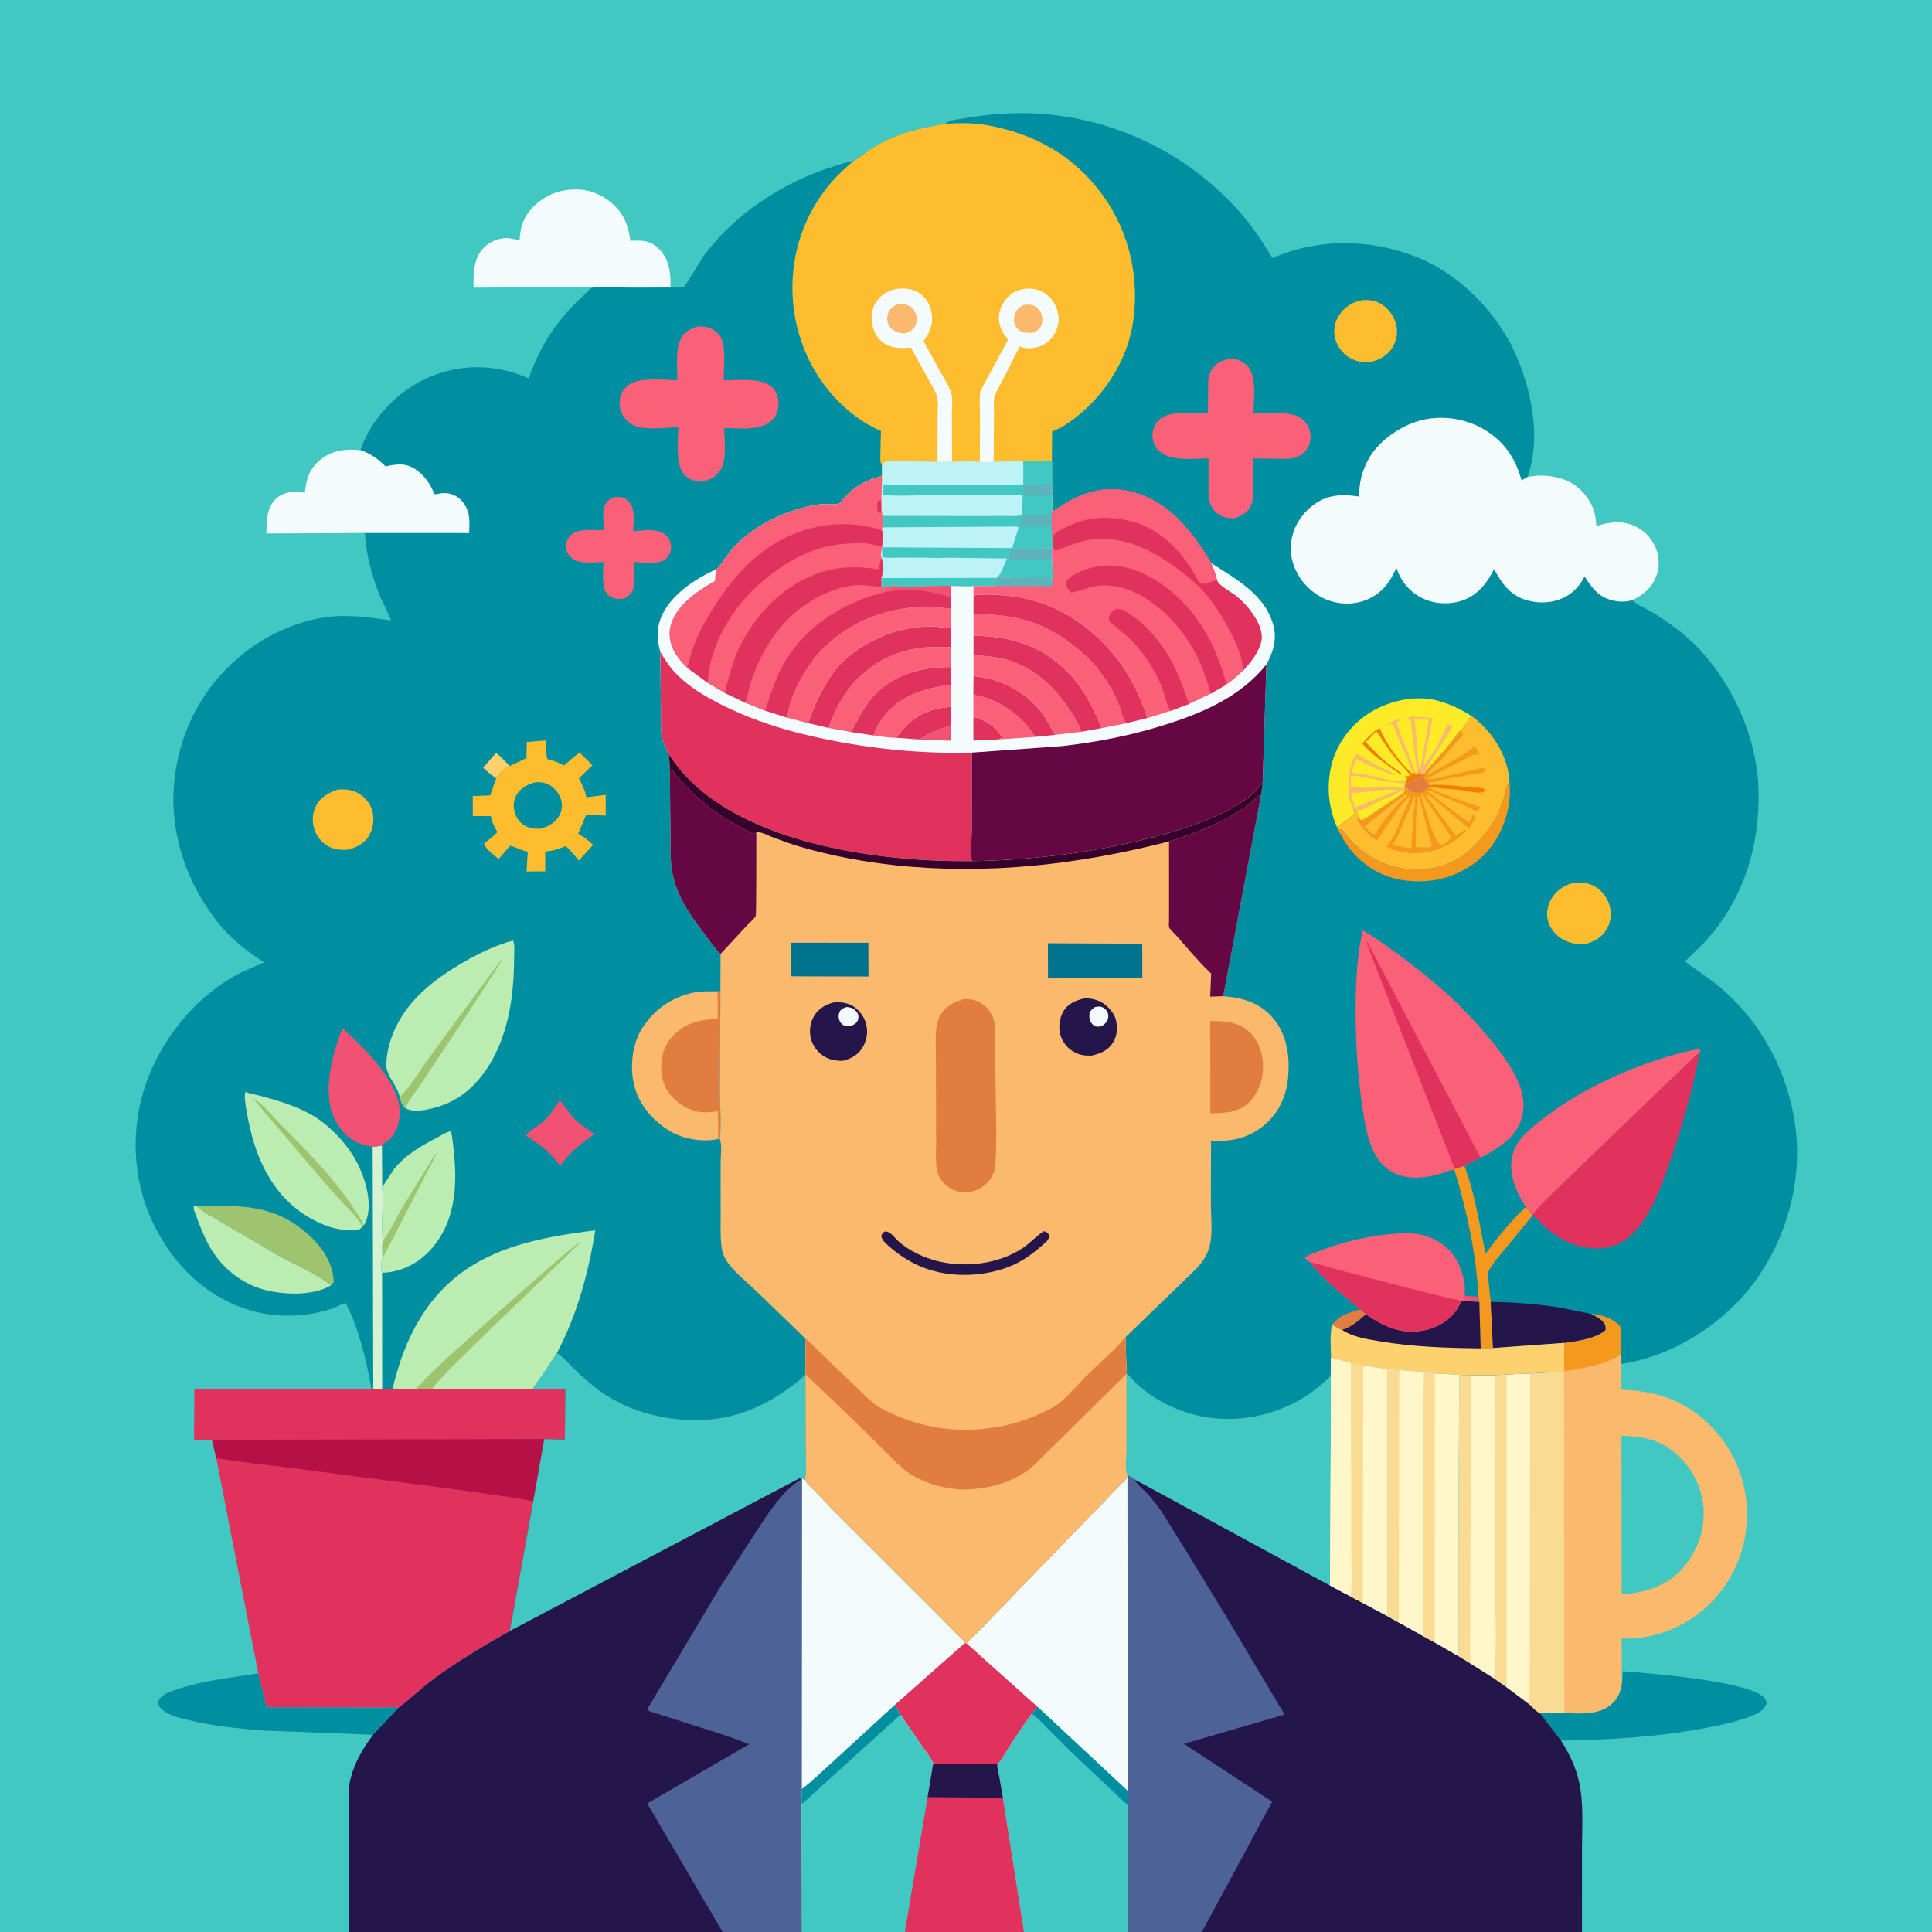 <svg version="1.1" xmlns="http://www.w3.org/2000/svg" style="display: block;" viewBox="0 0 2048 2048" width="1024" height="1024">
<path transform="translate(0,0)" fill="rgb(66,200,195)" d="M 369.869 2048 L -0 2048 L 0 -0 L 2048 0 L 2048 2048 L 1676.96 2048 L 1274.06 2048 L 1195.57 2048 L 1085.5 2048 L 959.176 2048 L 850.059 2048 L 765.971 2048 L 369.869 2048 z"/>
<path transform="translate(0,0)" fill="rgb(0,143,160)" d="M 395.468 1838.93 L 277.983 1834.4 C 252.437 1832.26 226.027 1829.67 201.059 1823.66 C 190.377 1821.1 174.317 1817.79 168.263 1807.92 C 168.038 1805.08 167.428 1802.99 169.335 1800.5 C 173.271 1795.36 182.367 1792.55 188.254 1790.56 C 216.021 1781.22 245.11 1778.57 273.814 1773.73 L 282.652 1809.8 L 422.722 1809.98 L 395.468 1838.93 z"/>
<path transform="translate(0,0)" fill="rgb(0,143,160)" d="M 1719.22 1784.54 C 1719.92 1780.14 1720.14 1776 1720.11 1771.55 C 1745.74 1773.62 1854.71 1781.69 1870.52 1800.03 C 1872.07 1801.82 1872.42 1803.21 1872.69 1805.5 C 1870.52 1811.42 1866.43 1814.66 1860.77 1817.19 C 1843.76 1824.78 1824.72 1828.63 1806.5 1832.02 C 1756.47 1841.35 1705.49 1844.35 1654.7 1845.09 L 1632.63 1816.34 L 1633.73 1815.95 L 1658.15 1816.07 C 1674.16 1816.1 1692.38 1818.32 1706.04 1808.2 C 1714.23 1802.13 1717.82 1794.36 1719.22 1784.54 z"/>
<path transform="translate(0,0)" fill="rgb(244,251,252)" d="M 635.525 304.121 L 501.963 304.94 C 501.891 289.565 501.589 273.552 513.513 261.888 C 519.897 255.643 529.575 251.953 538.5 252.354 L 545.442 253.535 L 550.776 254.603 C 551.495 239.506 555.804 227.81 567.263 217.341 C 580.971 204.817 597.124 199.795 615.5 201.01 C 629.76 201.953 645.665 210.643 654.788 221.485 C 663.568 231.92 666.301 242.194 668.248 255.282 C 679.385 254.718 688.311 254.39 697.149 262.52 C 707.179 271.747 710.353 283.802 710.752 297 L 710.7 304.203 L 657.469 304.188 L 635.525 304.121 z"/>
<path transform="translate(0,0)" fill="rgb(250,185,108)" d="M 1686.32 1392.71 C 1695.72 1393.09 1709.7 1397.54 1716.2 1404.64 C 1719.07 1407.78 1718.79 1412.14 1718.6 1416.19 L 1718.71 1445.74 L 1718.84 1473.17 C 1756.87 1474.22 1788.83 1485.54 1815.5 1513.67 C 1840.23 1539.76 1852.97 1573.8 1851.8 1609.74 C 1850.62 1645.67 1835.63 1678.73 1809.24 1703.25 C 1786.07 1724.78 1752.85 1738.01 1721.1 1736.81 L 1719.06 1736.71 L 1719.22 1784.54 C 1717.82 1794.36 1714.23 1802.13 1706.04 1808.2 C 1692.38 1818.32 1674.16 1816.1 1658.15 1816.07 L 1633.73 1815.95 L 1632.63 1816.34 C 1628.32 1814.34 1624.99 1810.42 1621.61 1807.14 L 1596.97 1788.6 L 1582.84 1778.71 L 1558.43 1763.29 L 1544.74 1754.88 C 1545.6 1753.08 1545.92 1751.49 1545.99 1749.5 L 1546.01 1640.06 L 1546.87 1457.4 L 1559.31 1457.79 L 1584 1457.78 L 1597.04 1457.02 L 1622.07 1455.89 L 1636.12 1455.17 L 1657.86 1453.93 L 1658.11 1453.22 L 1658.09 1423.51 C 1671.41 1421.64 1691.54 1419.08 1701.78 1409.9 C 1701.89 1408.63 1702.07 1407.27 1701.78 1406 C 1700.28 1399.31 1691.73 1395.65 1686.32 1392.71 z"/>
<path transform="translate(0,0)" fill="rgb(244,152,30)" d="M 1686.32 1392.71 C 1695.72 1393.09 1709.7 1397.54 1716.2 1404.64 C 1719.07 1407.78 1718.79 1412.14 1718.6 1416.19 L 1718.35 1417.43 C 1717.31 1423.03 1718.16 1430.24 1718.23 1435.98 C 1706.07 1444.03 1691.44 1447.39 1677.29 1450.29 C 1671.08 1451.56 1664.46 1453.18 1658.11 1453.22 L 1658.09 1423.51 C 1671.41 1421.64 1691.54 1419.08 1701.78 1409.9 C 1701.89 1408.63 1702.07 1407.27 1701.78 1406 C 1700.28 1399.31 1691.73 1395.65 1686.32 1392.71 z"/>
<path transform="translate(0,0)" fill="rgb(66,200,195)" d="M 1718.82 1521.95 C 1736.59 1522.38 1753.45 1524.83 1768.57 1534.83 C 1785.92 1546.31 1799.84 1566.22 1803.99 1586.69 L 1804.35 1588.5 C 1805.09 1592.11 1805.72 1595.53 1805.9 1599.21 C 1807.11 1624.49 1798.36 1646.58 1781.42 1665.06 C 1764.21 1682.45 1742.72 1688.26 1719.06 1690.17 L 1718.82 1521.95 z"/>
<path transform="translate(0,0)" fill="rgb(250,219,147)" d="M 1636.12 1455.17 L 1657.86 1453.93 L 1658.15 1816.07 L 1633.73 1815.95 L 1632.63 1816.34 C 1628.32 1814.34 1624.99 1810.42 1621.61 1807.14 L 1622.07 1455.89 L 1636.12 1455.17 z"/>
<path transform="translate(0,0)" fill="rgb(255,247,201)" d="M 1597.04 1457.02 L 1622.07 1455.89 L 1621.61 1807.14 L 1596.97 1788.6 L 1582.84 1778.71 L 1558.43 1763.29 L 1544.74 1754.88 C 1545.6 1753.08 1545.92 1751.49 1545.99 1749.5 L 1546.01 1640.06 L 1546.87 1457.4 L 1559.31 1457.79 L 1584 1457.78 L 1597.04 1457.02 z"/>
<path transform="translate(0,0)" fill="rgb(250,219,147)" d="M 1584 1457.78 L 1597.04 1457.02 L 1596.97 1788.6 L 1582.84 1778.71 C 1584.3 1775.86 1584.49 1773.16 1584.65 1769.99 C 1586.38 1735.78 1584.68 1700.69 1584.57 1666.42 L 1584 1457.78 z"/>
<path transform="translate(0,0)" fill="rgb(255,247,201)" d="M 1546.87 1457.4 L 1559.31 1457.79 L 1584 1457.78 L 1584.57 1666.42 C 1584.68 1700.69 1586.38 1735.78 1584.65 1769.99 C 1584.49 1773.16 1584.3 1775.86 1582.84 1778.71 L 1558.43 1763.29 L 1544.74 1754.88 C 1545.6 1753.08 1545.92 1751.49 1545.99 1749.5 L 1546.01 1640.06 L 1546.87 1457.4 z"/>
<path transform="translate(0,0)" fill="rgb(250,219,147)" d="M 1546.87 1457.4 L 1559.31 1457.79 L 1558.43 1763.29 L 1544.74 1754.88 C 1545.6 1753.08 1545.92 1751.49 1545.99 1749.5 L 1546.01 1640.06 L 1546.87 1457.4 z"/>
<path transform="translate(0,0)" fill="rgb(225,49,93)" d="M 458.031 1472.32 L 564.645 1472.85 L 599.208 1472.63 L 598.8 1525.95 L 576.923 1525.47 L 565.207 1591.62 L 540.473 1728.85 C 512.389 1744.89 484.913 1760.98 458.907 1780.34 C 446.381 1789.66 435.215 1800.81 422.722 1809.98 L 282.652 1809.8 L 273.814 1773.73 L 229.191 1545.46 L 224.78 1526.29 L 205.936 1526.88 L 206.21 1472.85 L 394.055 1472.74 L 395.662 1472.53 L 405.138 1472.72 L 415.422 1472.7 L 458.031 1472.32 z"/>
<path transform="translate(0,0)" fill="rgb(225,49,93)" d="M 458.031 1472.32 L 564.645 1472.85 L 599.208 1472.63 L 598.8 1525.95 L 576.923 1525.47 L 565.207 1591.62 C 554.388 1588.73 543.041 1587.47 531.981 1585.81 L 476.531 1577.99 L 304.714 1555.61 C 279.603 1552.25 254.061 1550.27 229.191 1545.46 L 224.78 1526.29 L 205.936 1526.88 L 206.21 1472.85 L 394.055 1472.74 L 395.662 1472.53 L 405.138 1472.72 L 415.422 1472.7 L 458.031 1472.32 z"/>
<path transform="translate(0,0)" fill="rgb(181,17,70)" d="M 224.78 1526.29 L 576.923 1525.47 L 565.207 1591.62 C 554.388 1588.73 543.041 1587.47 531.981 1585.81 L 476.531 1577.99 L 304.714 1555.61 C 279.603 1552.25 254.061 1550.27 229.191 1545.46 L 224.78 1526.29 z"/>
<path transform="translate(0,0)" fill="rgb(36,22,75)" d="M 590.396 1434.17 L 591.117 1434.62 C 597.71 1438.91 603.293 1445.74 608.874 1451.27 C 615.345 1457.68 622.233 1463.56 629.289 1469.31 C 666.88 1499.98 722.371 1511.37 769.346 1502.11 C 793.924 1497.27 817.374 1485.29 837.446 1470.49 C 841.197 1467.72 845.102 1465 848.577 1461.89 C 850.19 1460.44 852.181 1457.88 853.968 1456.93 L 854.138 1530.1 C 854.154 1542.66 855.334 1556.45 853.525 1568.85 C 855.827 1573.77 861.433 1578.18 865.284 1582.07 L 883.845 1601.36 L 995.221 1712.59 L 1014.9 1732.55 C 1017.46 1735.16 1021.57 1738.34 1022.89 1741.72 L 948.705 1807.33 L 878.061 1872.15 C 868.922 1880.36 859.889 1889.27 849.991 1896.53 L 849.799 1912.59 L 850.059 2048 L 765.971 2048 L 369.869 2048 L 369.593 1946.55 L 369.584 1909.88 C 369.691 1901.93 369.603 1893.63 371.478 1885.88 C 375.703 1868.41 384.897 1853.24 395.468 1838.93 L 422.722 1809.98 C 435.215 1800.81 446.381 1789.66 458.907 1780.34 C 484.913 1760.98 512.389 1744.89 540.473 1728.85 L 565.207 1591.62 L 576.923 1525.47 L 598.8 1525.95 L 599.208 1472.63 L 564.645 1472.85 C 567.732 1466.77 572.492 1461.28 576.389 1455.66 L 590.396 1434.17 z"/>
<path transform="translate(0,0)" fill="rgb(66,200,195)" d="M 590.396 1434.17 L 591.117 1434.62 C 597.71 1438.91 603.293 1445.74 608.874 1451.27 C 615.345 1457.68 622.233 1463.56 629.289 1469.31 C 666.88 1499.98 722.371 1511.37 769.346 1502.11 C 793.924 1497.27 817.374 1485.29 837.446 1470.49 C 841.197 1467.72 845.102 1465 848.577 1461.89 C 850.19 1460.44 852.181 1457.88 853.968 1456.93 L 854.138 1530.1 C 854.154 1542.66 855.334 1556.45 853.525 1568.85 L 850.232 1567.1 L 847.991 1566.78 L 540.473 1728.85 L 565.207 1591.62 L 576.923 1525.47 L 598.8 1525.95 L 599.208 1472.63 L 564.645 1472.85 C 567.732 1466.77 572.492 1461.28 576.389 1455.66 L 590.396 1434.17 z"/>
<path transform="translate(0,0)" fill="rgb(77,98,151)" d="M 847.991 1566.78 L 850.232 1567.1 L 853.525 1568.85 C 855.827 1573.77 861.433 1578.18 865.284 1582.07 L 883.845 1601.36 L 995.221 1712.59 L 1014.9 1732.55 C 1017.46 1735.16 1021.57 1738.34 1022.89 1741.72 L 948.705 1807.33 L 878.061 1872.15 C 868.922 1880.36 859.889 1889.27 849.991 1896.53 L 849.799 1912.59 L 850.059 2048 L 765.971 2048 L 686.108 1911.72 L 794.173 1848.99 C 774.775 1841.18 754.165 1834.73 734.191 1828.55 L 701 1817.97 C 696.253 1816.38 689.969 1815.1 685.79 1812.38 L 764.042 1681.34 L 812.191 1607.44 C 822.169 1593.64 832.73 1578.53 847.494 1569.48 L 848.437 1568.92 L 847.991 1566.78 z"/>
<path transform="translate(0,0)" fill="rgb(244,251,252)" d="M 850.232 1567.1 L 853.525 1568.85 C 855.827 1573.77 861.433 1578.18 865.284 1582.07 L 883.845 1601.36 L 995.221 1712.59 L 1014.9 1732.55 C 1017.46 1735.16 1021.57 1738.34 1022.89 1741.72 L 948.705 1807.33 L 878.061 1872.15 C 868.922 1880.36 859.889 1889.27 849.991 1896.53 L 850.232 1567.1 z"/>
<path transform="translate(0,0)" fill="rgb(36,22,75)" d="M 1194.95 1563.43 C 1196.65 1564.41 1202.47 1567.01 1203.3 1568.41 L 1410.02 1680.68 L 1431.01 1691.84 L 1444.6 1699.13 L 1470.34 1712.89 L 1482.79 1719.8 L 1507.87 1733.85 L 1520.77 1741 L 1544.74 1754.88 L 1558.43 1763.29 L 1582.84 1778.71 L 1596.97 1788.6 L 1621.61 1807.14 C 1624.99 1810.42 1628.32 1814.34 1632.63 1816.34 L 1654.7 1845.09 C 1663.55 1858.87 1670.67 1873.68 1674.09 1889.78 C 1678.82 1912.1 1676.97 1936.13 1676.99 1958.86 L 1676.96 2048 L 1274.06 2048 L 1195.57 2048 L 1085.5 2048 L 959.176 2048 L 850.059 2048 L 849.799 1912.59 L 849.991 1896.53 C 859.889 1889.27 868.922 1880.36 878.061 1872.15 L 948.705 1807.33 L 1022.89 1741.72 L 1024.66 1742.09 C 1028.43 1736.7 1034.54 1731.93 1039.21 1727.22 L 1066.46 1698.96 L 1148.7 1614.06 L 1195.16 1566.07 L 1194.95 1563.43 z"/>
<path transform="translate(0,0)" fill="rgb(77,98,151)" d="M 1194.95 1563.43 C 1196.65 1564.41 1202.47 1567.01 1203.3 1568.41 L 1203.49 1569.4 C 1204.94 1573.64 1213.21 1579.67 1216.54 1583.5 C 1221.96 1589.75 1227.05 1596.29 1231.77 1603.09 L 1257.48 1644.22 L 1300.05 1714 L 1361.72 1817.47 L 1255.04 1848.53 L 1348.5 1909.89 L 1274.06 2048 L 1195.57 2048 L 1195.63 1913.89 C 1195.92 1908.63 1195.97 1903.56 1195.32 1898.33 L 1195.16 1566.07 L 1194.95 1563.43 z"/>
<path transform="translate(0,0)" fill="rgb(244,251,252)" d="M 1024.66 1742.09 C 1028.43 1736.7 1034.54 1731.93 1039.21 1727.22 L 1066.46 1698.96 L 1148.7 1614.06 L 1195.16 1566.07 L 1195.32 1898.33 C 1195.97 1903.56 1195.92 1908.63 1195.63 1913.89 L 1195.57 2048 L 1085.5 2048 L 959.176 2048 L 850.059 2048 L 849.799 1912.59 L 849.991 1896.53 C 859.889 1889.27 868.922 1880.36 878.061 1872.15 L 948.705 1807.33 L 1022.89 1741.72 L 1024.66 1742.09 z"/>
<path transform="translate(0,0)" fill="rgb(225,49,93)" d="M 1022.89 1741.72 L 1024.66 1742.09 L 1099.71 1809.23 L 1093.86 1816.66 C 1084.55 1828.9 1076.5 1841.85 1068.06 1854.68 C 1065 1859.32 1061.34 1866.95 1057.04 1870.24 C 1041.42 1868.76 1024.66 1869.94 1008.93 1869.91 C 1002.45 1869.9 995.747 1870.3 989.363 1869.13 C 986.208 1862.48 980.737 1855.98 976.564 1849.85 L 954.481 1817.64 L 948.705 1807.33 L 1022.89 1741.72 z"/>
<path transform="translate(0,0)" fill="rgb(66,200,195)" d="M 1093.86 1816.66 L 1099.71 1809.23 L 1195.32 1898.33 C 1195.97 1903.56 1195.92 1908.63 1195.63 1913.89 L 1195.57 2048 L 1085.5 2048 L 1063.08 1905.68 L 1059.28 1883.69 C 1058.39 1879.14 1057.03 1874.92 1057.04 1870.24 C 1061.34 1866.95 1065 1859.32 1068.06 1854.68 C 1076.5 1841.85 1084.55 1828.9 1093.86 1816.66 z"/>
<path transform="translate(0,0)" fill="rgb(0,143,160)" d="M 1093.86 1816.66 L 1099.71 1809.23 L 1195.32 1898.33 C 1195.97 1903.56 1195.92 1908.63 1195.63 1913.89 L 1135.96 1857.63 L 1111.2 1832.8 C 1105.68 1827.23 1100.31 1821.17 1093.86 1816.66 z"/>
<path transform="translate(0,0)" fill="rgb(66,200,195)" d="M 849.991 1896.53 C 859.889 1889.27 868.922 1880.36 878.061 1872.15 L 948.705 1807.33 L 954.481 1817.64 L 976.564 1849.85 C 980.737 1855.98 986.208 1862.48 989.363 1869.13 C 995.747 1870.3 1002.45 1869.9 1008.93 1869.91 C 1024.66 1869.94 1041.42 1868.76 1057.04 1870.24 C 1057.03 1874.92 1058.39 1879.14 1059.28 1883.69 L 1063.08 1905.68 L 1085.5 2048 L 959.176 2048 L 850.059 2048 L 849.799 1912.59 L 849.991 1896.53 z"/>
<path transform="translate(0,0)" fill="rgb(0,143,160)" d="M 849.991 1896.53 C 859.889 1889.27 868.922 1880.36 878.061 1872.15 L 948.705 1807.33 L 954.481 1817.64 L 849.799 1912.59 L 849.991 1896.53 z"/>
<path transform="translate(0,0)" fill="rgb(225,49,93)" d="M 989.363 1869.13 C 995.747 1870.3 1002.45 1869.9 1008.93 1869.91 C 1024.66 1869.94 1041.42 1868.76 1057.04 1870.24 C 1057.03 1874.92 1058.39 1879.14 1059.28 1883.69 L 1063.08 1905.68 L 1085.5 2048 L 959.176 2048 L 983.337 1905.06 L 989.363 1869.13 z"/>
<path transform="translate(0,0)" fill="rgb(36,22,75)" d="M 989.363 1869.13 C 995.747 1870.3 1002.45 1869.9 1008.93 1869.91 C 1024.66 1869.94 1041.42 1868.76 1057.04 1870.24 C 1057.03 1874.92 1058.39 1879.14 1059.28 1883.69 L 1063.08 1905.68 L 983.337 1905.06 L 989.363 1869.13 z"/>
<path transform="translate(0,0)" fill="rgb(0,143,160)" d="M 657.469 304.188 C 664.503 305.522 672.313 305.018 679.476 305.067 L 725.139 304.738 L 745.064 272.539 C 778.018 227.003 830.569 192.698 883.858 176.351 C 890.829 174.212 897.772 171.542 904.989 170.424 C 897.234 177.329 889.186 184.16 882.381 192.024 C 856.905 221.461 842.613 256.146 840.331 294.936 C 837.674 340.109 852.711 385.695 883.109 419.417 C 897.581 435.471 913.9 448.269 933.876 456.83 L 933.309 481.194 C 933.241 485.224 932.664 489.84 935 493.312 L 934.997 504.36 C 924.188 507.748 914.385 511.046 905.342 518.062 C 901.018 521.418 897.335 525.252 893.707 529.337 C 893.1 530.021 890.587 533.437 889.89 533.708 C 886.399 535.064 876.74 533.991 872.5 534.318 C 866.454 534.784 860.495 535.867 854.612 537.319 C 825.152 544.591 795.819 559.686 775.552 582.669 C 770.027 588.935 765.511 597.877 759.593 603.411 C 736.843 613.367 709.537 631.414 700.345 655.656 C 695.736 667.811 696.545 678.78 700.036 691.061 L 700.561 752.387 C 700.709 761.68 699.89 772.428 701.747 781.507 C 702.956 787.42 706.047 793.601 708.746 798.983 C 709.667 805.114 709.998 810.949 710.007 817.148 L 710.777 882.05 C 710.849 894.258 710.317 906.81 711.792 918.939 C 714.994 945.265 728.673 966.124 744.387 986.763 C 750.127 994.302 755.803 1002.89 762.274 1009.77 C 762.901 1010.43 763.23 1010.63 763.902 1011.12 L 763.665 1050.88 L 763.13 1156.27 C 763.14 1173.09 764.848 1190.98 763.075 1207.65 L 763.486 1208.7 C 765.349 1215.16 763.963 1225.77 763.969 1232.62 L 764.025 1287.59 C 764.039 1298.49 763.491 1309.67 764.757 1320.5 L 764.906 1321.87 C 765.666 1328.08 768.443 1334.54 772.244 1339.5 C 780.507 1350.29 792.83 1360.03 802.673 1369.51 L 853.82 1419.01 L 853.968 1456.93 C 852.181 1457.88 850.19 1460.44 848.577 1461.89 C 845.102 1465 841.197 1467.72 837.446 1470.49 C 817.374 1485.29 793.924 1497.27 769.346 1502.11 C 722.371 1511.37 666.88 1499.98 629.289 1469.31 C 622.233 1463.56 615.345 1457.68 608.874 1451.27 C 603.293 1445.74 597.71 1438.91 591.117 1434.62 L 590.396 1434.17 L 576.389 1455.66 C 572.492 1461.28 567.732 1466.77 564.645 1472.85 L 458.031 1472.32 L 415.422 1472.7 L 405.138 1472.72 L 395.662 1472.53 L 394.055 1472.74 C 393.514 1471.44 393.674 1472.02 393.424 1470.61 C 388.421 1442.46 380.641 1409.4 367.627 1383.75 C 367.363 1383.23 366.443 1381.4 365.806 1381.31 C 365.062 1381.2 358.58 1384.48 357.411 1384.97 C 350.998 1387.63 344.078 1389.73 337.305 1391.21 C 310.686 1397 283.403 1395.59 257.688 1386.56 C 213.425 1371.01 181.281 1336.7 161.5 1294.89 C 140.125 1249.7 138.23 1194.68 155.088 1147.69 C 171.472 1102.01 204.208 1060.62 246.219 1035.9 C 257.075 1029.52 268.601 1025.37 279.952 1020.08 C 261.205 1008.16 244.269 994.95 230.488 977.361 C 196.199 933.597 178.199 878.666 185.333 822.885 C 192.193 769.245 218.787 722.343 261.909 689.711 C 288.016 669.955 324.362 654.631 357.308 653.126 C 376.813 652.234 395.483 655.025 414.737 657.704 L 402.92 632.069 C 394.177 610.679 388.214 588.111 386.755 565.023 L 282.198 565.598 C 282.673 554.677 282.231 542.947 288.468 533.413 C 292.555 527.164 298.744 523.279 306.014 521.923 L 307.5 521.668 C 312.957 520.691 317.699 521.478 323.103 522.305 C 324.257 508.57 327.902 496.928 338.924 487.775 C 351.717 477.149 366.107 475.577 382.122 477.141 L 385.646 467.942 C 399.263 436.775 427.435 410.405 459.135 398.091 C 492.536 385.116 527.995 386.689 560.501 401.131 C 567.343 381.092 576.765 362.304 589.468 345.3 C 599.181 332.298 609.227 321.446 621.277 310.616 C 622.78 309.265 625.578 305.965 627.189 305.332 C 629.248 304.524 633.24 304.453 635.525 304.121 L 657.469 304.188 z"/>
<path transform="translate(0,0)" fill="rgb(254,209,111)" d="M 526.032 825.048 C 521.035 821.804 516.589 817.677 512.053 813.826 L 525.804 798.157 C 531.108 802.182 535.61 807.154 540.246 811.909 C 534.365 815.197 529.018 818.717 526.032 825.048 z"/>
<path transform="translate(0,0)" fill="rgb(241,82,116)" d="M 593.36 1166.29 C 598.108 1171.35 601.626 1177.58 606.093 1182.92 C 612.471 1190.54 622.03 1196.41 630.027 1202.23 C 615.66 1212.34 604.301 1221.15 593.86 1235.54 C 583.118 1221.37 572.388 1213.05 557.453 1203.7 C 560.837 1198.55 570.601 1193.65 575.486 1189.2 C 582.827 1182.51 588 1174.58 593.36 1166.29 z"/>
<path transform="translate(0,0)" fill="rgb(213,243,211)" d="M 395.037 1215.57 C 398.269 1215.7 401.678 1214.79 404.86 1214.2 L 405.167 1258.49 C 406.941 1277.12 403.549 1296.51 405.932 1314.95 L 405.829 1317.43 C 404.316 1323.46 404.959 1329.38 404.625 1335.5 C 404.371 1340.15 403.387 1344.64 405.012 1349.18 L 405.138 1472.72 L 395.662 1472.53 L 395.037 1215.57 z"/>
<path transform="translate(0,0)" fill="rgb(253,189,46)" d="M 357.485 837.16 C 364.949 836.373 371.308 836.757 378.186 840.075 C 385.804 843.752 391.972 850.645 394.438 858.795 C 396.964 867.143 395.898 876.785 391.932 884.5 C 387.193 893.719 379.121 897.564 369.822 900.653 C 363.219 901.072 357.428 901.098 351.135 898.592 C 343.184 895.426 337.106 888.75 333.89 880.927 C 330.444 872.545 330.876 863.171 334.645 854.973 C 339.102 845.275 347.879 840.521 357.485 837.16 z"/>
<path transform="translate(0,0)" fill="rgb(158,196,111)" d="M 209.112 1278.97 C 216.336 1277.58 224.347 1278.22 231.734 1278.22 C 260.771 1278.23 287.111 1280.58 311.879 1297.13 C 330.775 1309.76 348.222 1327.38 352.872 1350.5 L 353.871 1359 L 350.968 1362.38 C 334.401 1349.81 315.138 1341.8 296.928 1332.04 L 231.671 1293.77 C 224.696 1289.38 214.74 1284.92 209.112 1278.97 z"/>
<path transform="translate(0,0)" fill="rgb(187,237,178)" d="M 350.968 1362.38 L 349.369 1363.33 C 330.85 1373.89 299.395 1372.56 279.5 1367 C 254.584 1360.03 234.053 1342.92 221.58 1320.36 C 215.772 1309.85 211.501 1298.87 207.503 1287.6 C 206.486 1284.73 204.68 1281.63 205.526 1278.7 L 209.112 1278.97 C 214.74 1284.92 224.696 1289.38 231.671 1293.77 L 296.928 1332.04 C 315.138 1341.8 334.401 1349.81 350.968 1362.38 z"/>
<path transform="translate(0,0)" fill="rgb(250,97,120)" d="M 650.139 527.177 L 656.828 526.857 C 661.22 527.018 664.384 529.461 667.213 532.645 C 673.914 540.187 671.559 553.686 671.068 563.116 C 681.591 562.264 696.957 559.74 705.637 567.116 C 709.315 570.242 711.323 574.652 711.366 579.444 C 711.412 584.605 709.693 588.61 706.04 592.246 C 699.295 598.96 680.938 595.986 671.944 595.811 C 671.993 604.54 673.035 614.77 671.492 623.317 C 670.428 629.209 666.729 631.393 662.047 634.47 L 656.589 634.986 C 651.956 635.16 647.03 633.157 643.775 629.853 C 637.066 623.044 639.662 604.881 639.765 595.714 C 629.666 596.026 613.869 598.583 605.731 591.287 C 602.191 588.114 599.876 583.844 599.891 579.031 C 599.906 574.363 601.998 570.156 605.38 566.993 C 613.059 559.81 630.193 562.059 640.064 562.034 C 639.861 554.608 638.793 545.61 640.215 538.329 C 641.32 532.671 645.583 530.037 650.139 527.177 z"/>
<path transform="translate(0,0)" fill="rgb(241,82,116)" d="M 395.037 1215.57 C 390.786 1214.84 386.494 1214.15 382.428 1212.66 C 368.784 1207.65 359.269 1196.65 353.638 1183.54 C 341.722 1155.81 352.442 1116.71 362.978 1089.86 C 381.481 1106.63 399.813 1124.52 412.759 1146.08 C 417.475 1153.93 421.726 1162.79 423.119 1171.93 L 423.334 1173.5 C 423.652 1175.68 423.955 1177.78 423.904 1180 C 423.682 1189.51 419.986 1200.88 413.174 1207.62 C 410.824 1209.95 407.736 1211.22 405.457 1213.52 L 404.86 1214.2 C 401.678 1214.79 398.269 1215.7 395.037 1215.57 z"/>
<path transform="translate(0,0)" fill="rgb(187,237,178)" d="M 405.167 1258.49 L 417.487 1239.57 C 429.702 1224.17 446.588 1214.6 463.738 1205.67 C 467.88 1203.52 473.159 1199.82 477.771 1199.28 L 478.911 1202.99 C 484.538 1242.02 486.88 1285.38 461.581 1318.58 C 448.788 1335.37 431.782 1346.34 410.5 1348.87 L 405.012 1349.18 C 403.387 1344.64 404.371 1340.15 404.625 1335.5 C 404.959 1329.38 404.316 1323.46 405.829 1317.43 L 405.932 1314.95 C 403.549 1296.51 406.941 1277.12 405.167 1258.49 z"/>
<path transform="translate(0,0)" fill="rgb(158,196,111)" d="M 405.932 1314.95 C 413.4 1305.81 418.956 1293.11 424.864 1282.78 L 452.799 1237.3 C 456.309 1231.9 459.029 1225.95 463.608 1221.36 L 405.909 1333.33 L 405.829 1317.43 L 405.932 1314.95 z"/>
<path transform="translate(0,0)" fill="rgb(253,189,46)" d="M 540.246 811.909 L 541.785 811.372 L 558.047 803.594 L 558.387 786.531 L 579.077 784.888 C 579.246 790.812 578.471 799.046 580.173 804.593 C 586.441 806.251 592.148 808.365 597.906 811.397 C 603.275 806.882 608.68 801.667 614.522 797.823 L 628.023 811.214 L 613.634 825.091 C 617.075 831.561 620.171 837.879 621.538 845.147 L 642.033 842.614 L 642.073 864.565 L 621.422 863.648 L 612.856 883.719 C 618.868 887.239 623.765 890.734 628.777 895.581 L 613.6 912.126 C 609.167 906.921 604.847 901.408 599.78 896.814 C 592.584 899.978 585.992 902.122 578.043 902.619 L 578.003 923.684 L 558.167 923.785 L 559.469 902.888 L 557.906 902.544 C 551.998 901.212 546.268 897.484 540.695 896.539 L 528.559 910.622 C 524.252 907.065 514.32 899.658 513.094 894.051 C 517.754 890.286 523.382 886.457 527.304 881.981 L 526.493 880.726 C 523.343 875.797 521.379 870.964 520.371 865.154 L 501.177 865.041 L 501.122 843.912 L 519.625 843.102 L 526.032 825.048 C 529.018 818.717 534.365 815.197 540.246 811.909 z"/>
<path transform="translate(0,0)" fill="rgb(0,143,160)" d="M 567.69 829.195 C 571.958 828.991 575.727 829.256 579.75 830.846 C 586.216 833.401 591.276 838.94 593.886 845.319 C 596.38 851.412 596.29 857.635 593.431 863.577 C 589.528 871.687 581.928 875.631 573.826 878.349 C 568.348 878.933 562.495 878.21 557.5 875.818 C 551.784 873.081 547.863 867.944 545.956 862 C 543.939 855.717 544.035 849.127 547.237 843.264 C 551.634 835.212 559.255 831.485 567.69 829.195 z"/>
<path transform="translate(0,0)" fill="rgb(187,237,178)" d="M 384.189 1300.02 C 383.117 1301.61 381.804 1302.86 379.92 1303.46 C 376.903 1304.42 372.866 1304.11 369.72 1304.03 C 355.522 1303.69 342.226 1298.74 329.935 1291.94 C 296.521 1273.42 277.51 1241.54 267.429 1205.58 C 265.15 1197.45 257.093 1162.96 260.219 1157.39 L 262.762 1158.44 C 285.316 1163.77 311.489 1170.72 331.601 1182.55 C 347.963 1192.17 364.625 1209.21 374.586 1225.5 C 385.152 1242.78 394.048 1268.68 389.685 1289 C 388.906 1292.63 387.514 1295.93 385.553 1299.06 L 384.189 1300.02 z"/>
<path transform="translate(0,0)" fill="rgb(158,196,111)" d="M 268.187 1164.45 C 277.284 1168.54 286.609 1180.84 293.755 1188.06 C 322.58 1217.19 352.466 1246.41 374.944 1280.91 C 378.418 1286.25 382.807 1292 385.118 1297.89 L 385.553 1299.06 L 384.189 1300.02 C 378.42 1290 370.043 1282.05 362.116 1273.77 L 343.263 1252.72 L 268.187 1164.45 z"/>
<path transform="translate(0,0)" fill="rgb(250,185,108)" d="M 763.665 1050.88 L 763.13 1156.27 C 763.14 1173.09 764.848 1190.98 763.075 1207.65 L 761.375 1207.31 C 745.502 1211.02 725.292 1207.69 711.25 1199.65 C 693.027 1189.23 677.659 1171.7 672.405 1151.1 C 667.526 1131.96 669.84 1107.47 680.401 1090.5 C 692.723 1070.69 710.91 1057.84 733.5 1052.55 C 742.426 1050.46 751.556 1050.82 760.671 1050.82 L 763.665 1050.88 z"/>
<path transform="translate(0,0)" fill="rgb(225,125,64)" d="M 763.665 1050.88 L 763.13 1156.27 C 763.14 1173.09 764.848 1190.98 763.075 1207.65 L 761.375 1207.31 L 761.178 1178.03 C 753.374 1179.12 744.183 1179.91 736.561 1177.62 L 735 1177.11 L 728.5 1174.7 C 716.969 1169.03 706.952 1158.81 703.087 1146.4 L 702.693 1145.09 C 701.835 1142.4 701.165 1139.96 701.002 1137.14 C 700.205 1123.31 702.75 1109.88 712.284 1099.25 C 725.974 1083.99 741.333 1080.95 760.881 1079.84 L 760.671 1050.82 L 763.665 1050.88 z"/>
<path transform="translate(0,0)" fill="rgb(250,97,120)" d="M 739.519 346.088 C 745.114 345.761 750.787 346.425 755.705 349.336 C 760.563 352.212 764.589 356.736 765.989 362.27 L 766.272 363.5 C 769.005 375.079 767.174 390.998 767.183 403.092 C 781.376 403.213 806.716 400.054 818 410.032 C 822.812 414.286 825.065 420.378 825.26 426.693 C 825.483 433.905 823.737 439.867 818.607 445.141 C 806.647 457.436 783.396 453.84 767.717 453.684 C 767.846 466.184 770.924 488.771 763.076 499.246 C 757.901 506.152 751.179 509.34 742.843 510.665 C 736.212 509.748 730.557 508.577 725.778 503.5 C 715.399 492.472 718.93 467.379 718.985 452.914 C 702.898 452.945 677.585 458.385 665.197 446.458 C 659.942 441.399 656.791 434.992 656.743 427.656 C 656.697 420.53 659.281 414.417 664.529 409.548 C 675.88 399.02 703.21 402.883 718.115 403.038 C 718.089 390.091 715.732 371.577 721.448 359.706 C 725.283 351.739 731.51 348.71 739.519 346.088 z"/>
<path transform="translate(0,0)" fill="rgb(244,251,252)" d="M 386.755 565.023 L 282.198 565.598 C 282.673 554.677 282.231 542.947 288.468 533.413 C 292.555 527.164 298.744 523.279 306.014 521.923 L 307.5 521.668 C 312.957 520.691 317.699 521.478 323.103 522.305 C 324.257 508.57 327.902 496.928 338.924 487.775 C 351.717 477.149 366.107 475.577 382.122 477.141 C 392.817 480.865 400.748 486.363 408.672 494.452 C 420.54 491.83 429.766 490.417 440.597 497.586 C 449.872 503.725 456.583 513.575 460.5 523.825 C 462.596 524.004 462.987 523.876 464.906 523.418 C 471.566 521.829 478.376 522.797 484.193 526.431 C 490.286 530.238 495.133 537.535 496.659 544.545 C 498.034 550.86 497.504 558.594 497.295 565.058 L 386.755 565.023 z"/>
<path transform="translate(0,0)" fill="rgb(187,237,178)" d="M 423.764 1163.1 C 421.541 1152.33 413.313 1144.39 410.184 1134.08 C 409.034 1130.3 409.512 1125.69 409.924 1121.8 C 411.406 1107.81 416.224 1094.19 423.157 1082 C 438.367 1055.25 463.153 1036.54 489.249 1021.16 C 506.016 1011.28 525.003 1002.11 543.837 996.974 C 545.92 1001.61 545.009 1008.88 545.013 1013.93 C 545.035 1043.78 541.766 1075.58 531.016 1103.6 C 520.42 1131.22 502.187 1157.25 474.459 1169.45 C 463.985 1174.06 442.83 1180.3 431.728 1175.71 L 429.956 1174.91 C 426.217 1172.16 425.07 1167.32 423.764 1163.1 z"/>
<path transform="translate(0,0)" fill="rgb(158,196,111)" d="M 423.764 1163.1 C 435.373 1151.64 444.77 1134.98 454.476 1121.74 L 532.3 1015.96 C 529.456 1023.3 524.572 1029.82 520.322 1036.42 L 501.028 1066.38 L 445.457 1150.31 C 440.98 1157.17 432.058 1167.19 429.956 1174.91 C 426.217 1172.16 425.07 1167.32 423.764 1163.1 z"/>
<path transform="translate(0,0)" fill="rgb(187,237,178)" d="M 416.94 1471.77 C 416.875 1466.87 418.972 1461.32 420.258 1456.6 C 427.637 1429.51 440.009 1402.47 457.299 1380.23 C 500.27 1324.96 565.479 1312.35 631.085 1304.19 C 623.568 1349.8 612.063 1393.06 590.396 1434.17 L 576.389 1455.66 C 572.492 1461.28 567.732 1466.77 564.645 1472.85 L 458.031 1472.32 L 415.422 1472.7 L 416.94 1471.77 z"/>
<path transform="translate(0,0)" fill="rgb(158,196,111)" d="M 416.94 1471.77 C 424.881 1472.76 433.024 1472.26 441.011 1472.09 L 441.728 1471.3 C 465.371 1445.8 492.84 1422.92 518.544 1399.5 L 586.511 1339.65 C 595.689 1332.02 604.751 1323.71 614.5 1316.83 L 614.5 1317.93 L 517.586 1411.16 L 483.189 1445.11 C 474.408 1453.87 465.465 1462.35 458.031 1472.32 L 415.422 1472.7 L 416.94 1471.77 z"/>
<path transform="translate(0,0)" fill="rgb(0,143,160)" d="M 1001.85 131.174 C 1006.55 126.96 1014.48 126.847 1020.58 125.74 C 1046.83 120.976 1072.24 118.94 1098.96 120.382 C 1180.85 124.803 1258.24 162.246 1312.86 223.247 C 1326.73 238.738 1338.14 255.72 1348.71 273.569 C 1397.24 252.431 1452.56 252.925 1501.61 272.414 C 1548.07 290.874 1588.71 332.889 1608.07 378.719 C 1624.17 416.834 1633.62 465.551 1619.15 505.633 C 1629.35 503.432 1638.83 503.508 1649 505.746 L 1650.8 506.129 C 1665.53 509.402 1676.72 517.891 1684.65 530.513 C 1690.11 539.208 1691.65 547.417 1692.32 557.456 C 1707.26 552.892 1720.79 551.242 1735.2 558.658 C 1745.49 563.953 1753.06 573.471 1756.56 584.439 C 1759.97 595.119 1758.62 606.709 1753.15 616.464 C 1748.04 625.573 1739.91 632.005 1730.44 636.117 L 1731.06 636.731 C 1736.49 641.919 1745.02 645.078 1751.5 648.997 C 1761.61 655.109 1771.16 661.907 1780.48 669.146 C 1828.37 706.335 1861.61 773.618 1863.96 834 C 1866.33 895.093 1848.69 953.938 1806.5 999.172 L 1786.14 1019.2 C 1799.08 1029.01 1813.13 1037.63 1825.39 1048.28 C 1868.34 1085.6 1895.18 1136.95 1903.04 1193.03 C 1911.21 1251.24 1893.67 1314.24 1858.28 1361.11 C 1825.94 1403.95 1772.14 1438.15 1718.71 1445.74 L 1718.6 1416.19 C 1718.79 1412.14 1719.07 1407.78 1716.2 1404.64 C 1709.7 1397.54 1695.72 1393.09 1686.32 1392.71 C 1691.73 1395.65 1700.28 1399.31 1701.78 1406 C 1702.07 1407.27 1701.89 1408.63 1701.78 1409.9 C 1691.54 1419.08 1671.41 1421.64 1658.09 1423.51 L 1658.11 1453.22 L 1657.86 1453.93 L 1636.12 1455.17 L 1622.07 1455.89 L 1597.04 1457.02 L 1584 1457.78 L 1559.31 1457.79 L 1546.87 1457.4 L 1546.01 1640.06 L 1545.99 1749.5 C 1545.92 1751.49 1545.6 1753.08 1544.74 1754.88 L 1520.77 1741 L 1507.87 1733.85 L 1482.79 1719.8 L 1470.34 1712.89 L 1444.6 1699.13 L 1431.01 1691.84 L 1410.02 1680.68 L 1203.3 1568.41 C 1202.47 1567.01 1196.65 1564.41 1194.95 1563.43 L 1195.16 1566.07 L 1148.7 1614.06 L 1066.46 1698.96 L 1039.21 1727.22 C 1034.54 1731.93 1028.43 1736.7 1024.66 1742.09 L 1022.89 1741.72 C 1021.57 1738.34 1017.46 1735.16 1014.9 1732.55 L 995.221 1712.59 L 883.845 1601.36 L 865.284 1582.07 C 861.433 1578.18 855.827 1573.77 853.525 1568.85 C 855.334 1556.45 854.154 1542.66 854.138 1530.1 L 853.968 1456.93 L 853.82 1419.01 L 802.673 1369.51 C 792.83 1360.03 780.507 1350.29 772.244 1339.5 C 768.443 1334.54 765.666 1328.08 764.906 1321.87 L 764.757 1320.5 C 763.491 1309.67 764.039 1298.49 764.025 1287.59 L 763.969 1232.62 C 763.963 1225.77 765.349 1215.16 763.486 1208.7 L 763.075 1207.65 C 764.848 1190.98 763.14 1173.09 763.13 1156.27 L 763.665 1050.88 L 763.902 1011.12 C 763.23 1010.63 762.901 1010.43 762.274 1009.77 C 755.803 1002.89 750.127 994.302 744.387 986.763 C 728.673 966.124 714.994 945.265 711.792 918.939 C 710.317 906.81 710.849 894.258 710.777 882.05 L 710.007 817.148 C 709.998 810.949 709.667 805.114 708.746 798.983 C 706.047 793.601 702.956 787.42 701.747 781.507 C 699.89 772.428 700.709 761.68 700.561 752.387 L 700.036 691.061 C 696.545 678.78 695.736 667.811 700.345 655.656 C 709.537 631.414 736.843 613.367 759.593 603.411 C 765.511 597.877 770.027 588.935 775.552 582.669 C 795.819 559.686 825.152 544.591 854.612 537.319 C 860.495 535.867 866.454 534.784 872.5 534.318 C 876.74 533.991 886.399 535.064 889.89 533.708 C 890.587 533.437 893.1 530.021 893.707 529.337 C 897.335 525.252 901.018 521.418 905.342 518.062 C 914.385 511.046 924.188 507.748 934.997 504.36 L 935 493.312 C 932.664 489.84 933.241 485.224 933.309 481.194 L 933.876 456.83 C 913.9 448.269 897.581 435.471 883.109 419.417 C 852.711 385.695 837.674 340.109 840.331 294.936 C 842.613 256.146 856.905 221.461 882.381 192.024 C 889.186 184.16 897.234 177.329 904.989 170.424 C 907.231 170.053 921.748 158.661 925.434 156.408 C 949.716 141.565 974.246 135.976 1001.85 131.174 z"/>
<path transform="translate(0,0)" fill="rgb(241,82,116)" d="M 1552.34 1379.12 C 1552.09 1376.04 1551.27 1373.07 1552.57 1370.24 L 1553.24 1373.72 C 1557.57 1374.22 1563.26 1373.81 1567.32 1374.99 L 1568.15 1380.01 L 1552.34 1379.12 z"/>
<path transform="translate(0,0)" fill="rgb(225,125,64)" d="M 1442.04 1388.11 L 1447.95 1393.08 C 1439.73 1400.2 1433.26 1406.35 1422.62 1409.76 C 1418.91 1408.37 1415.6 1406.36 1412.18 1404.38 C 1419.56 1394.06 1430.38 1391.3 1442.04 1388.11 z"/>
<path transform="translate(0,0)" fill="rgb(244,152,30)" d="M 1418.27 878.972 C 1419.58 879.026 1421.17 878.78 1422.32 879.507 C 1424.93 881.165 1427.08 885.111 1429.15 887.5 C 1432.44 891.293 1436.16 894.958 1439.96 898.236 C 1459.53 915.089 1484.18 923.706 1510.04 921.422 C 1539.46 918.822 1560.69 902.691 1577.37 879.355 C 1582.21 872.581 1586.63 865.855 1589.58 858.034 C 1591.62 852.648 1593.67 847.097 1595.13 841.525 C 1596 838.18 1596.43 833.385 1598.89 830.809 L 1600.13 829.626 C 1602.62 854.961 1594.07 881.389 1577.92 901.029 C 1563.19 918.945 1538.51 931.369 1515.5 933.656 C 1489.8 936.209 1464.94 930.734 1444.81 914.143 C 1433.04 904.44 1424.75 892.683 1418.27 878.972 z"/>
<path transform="translate(0,0)" fill="rgb(244,152,30)" d="M 1542.07 1239.01 L 1552.37 1235.73 C 1563.58 1265.99 1568.3 1297.55 1574.64 1329.03 C 1587.49 1311.93 1601.83 1294.06 1617.42 1279.41 L 1624.41 1288.05 L 1624.19 1288.9 L 1596.18 1323.08 C 1589.41 1331.27 1581.79 1339.74 1576.97 1349.25 L 1580.23 1380.01 L 1582.66 1428.96 C 1578.31 1429.52 1573.99 1429.38 1569.61 1429.34 L 1568.15 1380.01 L 1567.32 1374.99 C 1564.89 1329.91 1554.96 1283.2 1541.74 1240.08 L 1542.07 1239.01 z"/>
<path transform="translate(0,0)" fill="rgb(253,189,46)" d="M 1443.77 318.196 C 1451.14 317.682 1457.54 318.323 1464 322.213 C 1472.76 327.486 1478.21 335.996 1480.37 345.883 C 1482.07 353.645 1479.86 362.682 1475.5 369.225 C 1469.68 377.961 1461.45 381.848 1451.55 384.003 C 1443.72 384.233 1437.45 383.314 1430.61 379.256 C 1423.02 374.754 1416.95 366.422 1415.05 357.798 C 1413.28 349.755 1414.84 341.332 1419.33 334.407 C 1425.26 325.251 1433.27 320.429 1443.77 318.196 z"/>
<path transform="translate(0,0)" fill="rgb(253,189,46)" d="M 1666.41 936.226 C 1673.69 935.202 1681.29 935.345 1688.11 938.43 C 1696.21 942.097 1702.52 949.448 1705.51 957.783 C 1708.5 966.14 1708.24 975.219 1704.18 983.133 C 1699.3 992.654 1691.91 997.075 1682.18 1000.37 C 1674.38 1001.12 1667.79 1000.83 1660.45 997.654 C 1651.6 993.824 1644.78 987.244 1641.49 978.087 C 1638.82 970.684 1639.8 962.186 1643.19 955.209 C 1648.01 945.298 1656.17 939.57 1666.41 936.226 z"/>
<path transform="translate(0,0)" fill="rgb(36,22,75)" d="M 1580.23 1380.01 C 1603.88 1380.45 1628.12 1382.15 1651.5 1385.73 L 1686.32 1392.71 C 1691.73 1395.65 1700.28 1399.31 1701.78 1406 C 1702.07 1407.27 1701.89 1408.63 1701.78 1409.9 C 1691.54 1419.08 1671.41 1421.64 1658.09 1423.51 L 1582.66 1428.96 L 1580.23 1380.01 z"/>
<path transform="translate(0,0)" fill="rgb(254,209,111)" d="M 1552.34 1379.12 L 1568.15 1380.01 L 1569.61 1429.34 C 1573.99 1429.38 1578.31 1429.52 1582.66 1428.96 L 1658.09 1423.51 L 1658.11 1453.22 L 1657.86 1453.93 L 1636.12 1455.17 L 1622.07 1455.89 L 1597.04 1457.02 L 1584 1457.78 L 1559.31 1457.79 L 1546.87 1457.4 L 1521 1455.84 L 1509.15 1454.62 L 1485.63 1452.6 L 1485.17 1452.17 C 1480.27 1452.46 1475.33 1451.88 1470.45 1451.52 L 1445.06 1447.59 L 1431.99 1445 L 1410.96 1439.39 C 1410.93 1428.93 1409.3 1414.26 1412.18 1404.38 C 1415.6 1406.36 1418.91 1408.37 1422.62 1409.76 C 1433.26 1406.35 1439.73 1400.2 1447.95 1393.08 C 1464.69 1404.66 1482.68 1413.6 1503.5 1411.16 C 1511.04 1410.27 1517.48 1408.56 1524.28 1405.15 C 1534.98 1399.8 1544.75 1390.92 1548.51 1379.33 L 1552.34 1379.12 z"/>
<path transform="translate(0,0)" fill="rgb(36,22,75)" d="M 1552.34 1379.12 L 1568.15 1380.01 L 1569.61 1429.34 C 1533.64 1428.88 1497.79 1427.82 1462.26 1421.77 C 1448.53 1419.44 1434.5 1417.47 1422.62 1409.76 C 1433.26 1406.35 1439.73 1400.2 1447.95 1393.08 C 1464.69 1404.66 1482.68 1413.6 1503.5 1411.16 C 1511.04 1410.27 1517.48 1408.56 1524.28 1405.15 C 1534.98 1399.8 1544.75 1390.92 1548.51 1379.33 L 1552.34 1379.12 z"/>
<path transform="translate(0,0)" fill="rgb(250,97,120)" d="M 1617.42 1279.41 C 1608.1 1265.09 1599.65 1246.36 1602.54 1228.91 L 1602.78 1227.5 C 1603.8 1221.34 1605.83 1216.34 1609.31 1211.12 C 1615.77 1201.44 1626.39 1193.06 1635.52 1186.01 C 1668.16 1160.79 1705.73 1141.71 1744.47 1127.81 C 1760.29 1122.14 1777.26 1116.63 1793.76 1113.39 C 1796.73 1112.8 1800.07 1111.49 1802.62 1113.21 L 1801.62 1116 C 1794.69 1120.76 1789 1127.49 1782.93 1133.32 L 1754.35 1160.34 L 1650.27 1260.71 C 1641.82 1269.45 1631.48 1278.29 1624.41 1288.05 L 1617.42 1279.41 z"/>
<path transform="translate(0,0)" fill="rgb(254,235,40)" d="M 1417.37 877.041 C 1408.08 855.755 1406.01 833.565 1411.42 810.951 C 1416.96 787.85 1432.87 767.138 1453.1 754.819 C 1472.45 743.04 1499.95 736.689 1522.14 742.309 C 1536.09 745.842 1547.46 751.089 1559.62 758.838 C 1556.07 763.816 1552.68 769.498 1548.65 774.051 L 1545.28 777.265 C 1535.57 791.626 1523.7 803.437 1512.39 816.466 C 1511.65 818.419 1510.74 819.157 1509.47 820.723 L 1509.19 821.241 L 1511.81 820.566 C 1511.4 822.195 1511.84 821.516 1510.64 822.493 C 1509.52 823.407 1509.93 822.995 1509.13 823.981 C 1503.05 825.358 1496.61 826.029 1492.52 831.211 L 1490.01 831.874 L 1489.07 832.182 L 1489.46 833.815 L 1488.98 838.107 C 1486.14 838.237 1484.87 837.812 1482.57 839.598 C 1477.82 843.278 1470.6 845.302 1465.05 847.754 C 1457.24 851.205 1446.35 858.439 1438.01 859.149 L 1437.34 857.974 L 1434.58 858.695 L 1436.05 862 C 1431.68 867.48 1422.77 872.015 1417.37 877.041 z"/>
<path transform="translate(0,0)" fill="rgb(241,126,5)" d="M 1444.18 788.58 C 1447.69 783.163 1452.21 779.512 1457 775.343 C 1458.98 773.618 1460.18 773.035 1462.72 772.19 C 1469.79 789.397 1483.02 807.026 1496.52 819.862 L 1498 819.163 C 1499.95 819.663 1501.49 819.942 1503.5 819.869 L 1504.73 817.5 L 1506.53 820.67 L 1509.19 821.241 L 1511.81 820.566 C 1511.4 822.195 1511.84 821.516 1510.64 822.493 C 1509.52 823.407 1509.93 822.995 1509.13 823.981 C 1503.05 825.358 1496.61 826.029 1492.52 831.211 L 1490.01 831.874 L 1489.88 827.966 L 1491.55 825.5 L 1488.92 822.05 C 1490.84 822.814 1491.78 823.062 1493.83 822.729 L 1494.29 821 C 1489.34 814.528 1483.33 809.082 1478.23 802.726 C 1471.17 793.931 1465.36 784.308 1458.95 775.054 L 1447.74 786.684 C 1456.11 794.985 1464.54 804.894 1474.28 811.508 L 1486.94 820.76 C 1485.03 820.651 1483.22 819.923 1481.61 818.903 L 1459.92 803.13 C 1454.2 798.866 1449.25 793.592 1444.18 788.58 z"/>
<path transform="translate(0,0)" fill="rgb(250,185,108)" d="M 1492.68 761.986 L 1492.54 761.035 C 1498.13 757.929 1511.79 761.074 1518.49 761.26 L 1512.27 794.792 C 1511.36 799.834 1509.61 805.675 1509.78 810.758 C 1519.36 798.505 1528.48 783.45 1533.75 768.848 L 1535.5 767.772 C 1537.6 768.832 1538.95 769.047 1540.12 771.177 L 1539.27 771.392 L 1511.52 815.19 L 1512.39 816.466 C 1511.65 818.419 1510.74 819.157 1509.47 820.723 L 1509.19 821.241 L 1506.53 820.67 L 1504.73 817.5 L 1503.5 819.869 C 1501.49 819.942 1499.95 819.663 1498 819.163 C 1495.29 814.486 1493.76 808.85 1491.7 803.824 L 1482.16 782 C 1480.36 777.551 1478.59 769.963 1475 767.048 L 1468.51 769.579 L 1469.94 768.326 C 1473.61 765.613 1479.99 762.036 1484.49 762.94 C 1482.76 764.093 1481.54 764.957 1480.11 766.5 L 1501.56 821.351 C 1502.05 810.002 1499.48 798.001 1497.94 786.757 L 1495.5 762.892 L 1492.68 761.986 z"/>
<path transform="translate(0,0)" fill="rgb(254,235,40)" d="M 1499.56 761.955 L 1514.59 763.223 L 1506.87 808.871 L 1505.65 814.5 L 1504.33 814.928 L 1499.56 761.955 z"/>
<path transform="translate(0,0)" fill="rgb(250,185,108)" d="M 1434.58 858.695 C 1432.62 853.669 1430.31 848.065 1430.08 842.639 C 1429.54 829.625 1429.18 809.431 1438.27 799.064 C 1447.24 805.191 1457.13 810.205 1466.86 815.017 C 1470.95 817.039 1475.27 818.546 1479.13 820.995 L 1478.5 821.673 C 1465.01 817.876 1450.46 811.186 1438.34 804.213 L 1432.66 818.153 C 1434.59 820.027 1444.08 820.414 1447.18 821 C 1460.25 823.468 1472.97 828.31 1486.44 828.058 L 1489.88 827.966 L 1490.01 831.874 L 1489.07 832.182 L 1489.46 833.815 L 1488.98 838.107 C 1486.14 838.237 1484.87 837.812 1482.57 839.598 C 1477.82 843.278 1470.6 845.302 1465.05 847.754 C 1457.24 851.205 1446.35 858.439 1438.01 859.149 L 1437.34 857.974 L 1434.58 858.695 z"/>
<path transform="translate(0,0)" fill="rgb(254,235,40)" d="M 1467.62 837.43 C 1472.51 836.979 1477.3 837.242 1482.19 837.476 L 1444.12 852.782 L 1436.31 855.996 L 1431.76 840.986 L 1467.62 837.43 z"/>
<path transform="translate(0,0)" fill="rgb(254,235,40)" d="M 1432.06 826 C 1432.22 823.466 1431.92 824.695 1433.01 822.321 C 1439.73 822.279 1446.9 824.12 1453.49 825.368 C 1464.69 827.489 1476.05 829.656 1487.47 829.914 L 1489.07 832.182 C 1488.16 834.45 1488.32 834.039 1486.5 835.237 C 1473.71 833.043 1459.1 834.985 1446.03 834.925 C 1441.78 834.906 1435.36 835.537 1431.91 833 L 1432.06 826 z"/>
<path transform="translate(0,0)" fill="rgb(250,97,120)" d="M 1389.15 1338.48 C 1387.15 1336.92 1383.79 1334.92 1382.77 1332.68 C 1412.34 1319.16 1447.79 1309.67 1480.26 1307.76 C 1491.55 1307.09 1502.9 1306.82 1513.64 1310.9 C 1528.92 1316.7 1540.15 1326.17 1546.73 1341.21 C 1550.48 1349.78 1553.76 1360.87 1552.57 1370.24 C 1551.27 1373.07 1552.09 1376.04 1552.34 1379.12 L 1548.51 1379.33 C 1544.75 1390.92 1534.98 1399.8 1524.28 1405.15 C 1517.48 1408.56 1511.04 1410.27 1503.5 1411.16 C 1482.68 1413.6 1464.69 1404.66 1447.95 1393.08 L 1442.04 1388.11 C 1423.45 1372.65 1404.31 1357.52 1389.15 1338.48 z"/>
<path transform="translate(0,0)" fill="rgb(225,49,93)" d="M 1389.15 1338.48 C 1395.54 1338.69 1403.64 1342.08 1410 1343.66 L 1485.63 1363.57 L 1533.56 1375.5 C 1537.66 1376.53 1545.22 1377.2 1548.51 1379.33 C 1544.75 1390.92 1534.98 1399.8 1524.28 1405.15 C 1517.48 1408.56 1511.04 1410.27 1503.5 1411.16 C 1482.68 1413.6 1464.69 1404.66 1447.95 1393.08 L 1442.04 1388.11 C 1423.45 1372.65 1404.31 1357.52 1389.15 1338.48 z"/>
<path transform="translate(0,0)" fill="rgb(250,97,120)" d="M 1303.75 380.176 C 1311 380.34 1317.07 382.465 1322.21 387.798 C 1332.48 398.478 1328.92 423.889 1328.8 437.996 C 1340.61 437.966 1353.92 436.892 1365.55 438.629 L 1367 438.867 C 1372.38 439.715 1377.2 441.354 1381.33 445.058 C 1386.14 449.364 1389.07 455.446 1389.21 461.877 C 1389.38 469.002 1387.32 475.091 1382 480.021 C 1373.61 487.801 1363.21 486.333 1352.7 486.244 L 1328.18 485.97 L 1328.38 516.403 C 1328.36 523.322 1328.85 530.399 1325.73 536.784 C 1322.27 543.839 1315.69 546.955 1308.69 549.429 C 1300.76 549.324 1294.3 548.389 1288.35 542.492 C 1279.69 533.903 1281.15 521.68 1281.09 510.534 L 1281.06 485.898 C 1266.15 486.01 1241.16 489.413 1229.38 478.618 C 1224.86 474.479 1221.68 468.13 1221.65 461.961 C 1221.62 455.666 1223.85 449.776 1228.42 445.357 C 1239.85 434.307 1265.22 438.017 1280.33 438.165 L 1280.67 412.572 C 1280.79 405.065 1280.19 398.228 1284.49 391.617 C 1289.1 384.519 1295.86 381.868 1303.75 380.176 z"/>
<path transform="translate(0,0)" fill="rgb(225,49,93)" d="M 1624.41 1288.05 C 1631.48 1278.29 1641.82 1269.45 1650.27 1260.71 L 1754.35 1160.34 L 1782.93 1133.32 C 1789 1127.49 1794.69 1120.76 1801.62 1116 C 1794.08 1155.43 1783.6 1193.53 1770.19 1231.38 C 1760.2 1259.61 1747.77 1296.81 1722.06 1314.87 C 1709.55 1323.66 1693.28 1324.86 1678.61 1321.96 C 1668.66 1319.99 1658.94 1315.91 1650.5 1310.31 C 1645 1306.66 1639.87 1302.41 1635.01 1297.95 C 1632.3 1295.46 1627.76 1289.58 1624.19 1288.9 L 1624.41 1288.05 z"/>
<path transform="translate(0,0)" fill="rgb(253,189,46)" d="M 1559.62 758.838 C 1579 772.503 1595.08 795.803 1599 819.5 L 1600.13 829.626 L 1598.89 830.809 C 1596.43 833.385 1596 838.18 1595.13 841.525 C 1593.67 847.097 1591.62 852.648 1589.58 858.034 C 1586.63 865.855 1582.21 872.581 1577.37 879.355 C 1560.69 902.691 1539.46 918.822 1510.04 921.422 C 1484.18 923.706 1459.53 915.089 1439.96 898.236 C 1436.16 894.958 1432.44 891.293 1429.15 887.5 C 1427.08 885.111 1424.93 881.165 1422.32 879.507 C 1421.17 878.78 1419.58 879.026 1418.27 878.972 L 1417.37 877.041 C 1422.77 872.015 1431.68 867.48 1436.05 862 L 1434.58 858.695 L 1437.34 857.974 L 1438.01 859.149 C 1446.35 858.439 1457.24 851.205 1465.05 847.754 C 1470.6 845.302 1477.82 843.278 1482.57 839.598 C 1484.87 837.812 1486.14 838.237 1488.98 838.107 L 1489.46 833.815 L 1489.07 832.182 L 1490.01 831.874 L 1492.52 831.211 C 1496.61 826.029 1503.05 825.358 1509.13 823.981 C 1509.93 822.995 1509.52 823.407 1510.64 822.493 C 1511.84 821.516 1511.4 822.195 1511.81 820.566 L 1509.19 821.241 L 1509.47 820.723 C 1510.74 819.157 1511.65 818.419 1512.39 816.466 C 1523.7 803.437 1535.57 791.626 1545.28 777.265 L 1548.65 774.051 C 1552.68 769.498 1556.07 763.816 1559.62 758.838 z"/>
<path transform="translate(0,0)" fill="rgb(241,126,5)" d="M 1515.18 832.12 C 1529.57 830.977 1545.33 833.399 1559.71 834.736 C 1563.58 835.096 1570.55 834.457 1573.73 836.5 L 1573.5 838.884 C 1572.83 839.244 1572.24 839.794 1571.5 839.963 C 1565.83 841.262 1553.81 838.13 1547.5 837.365 C 1537.12 836.106 1525.91 836.257 1515.77 833.96 L 1515.18 832.12 z"/>
<path transform="translate(0,0)" fill="rgb(244,152,30)" d="M 1548.65 774.051 L 1551 778.5 L 1549.73 780.142 L 1529.3 803.648 C 1524.36 809.083 1516.27 815.031 1512.86 821.393 C 1521.58 817.338 1529.8 812.147 1538.15 807.374 C 1546.37 802.673 1555.08 798.312 1562.04 791.801 C 1565.3 793.024 1566.44 795.675 1568.14 798.5 L 1567.5 800.083 L 1565.47 799.865 C 1561.09 799.605 1556.77 802.612 1552.96 804.526 L 1530.22 816.193 C 1524.96 819.011 1520.34 822.53 1514.38 823.714 L 1514.04 825.5 C 1521.1 826.051 1527.02 823.838 1533.85 822.455 L 1572.5 813.987 L 1574.04 815.5 L 1573.81 817.895 C 1570.28 819.97 1565.02 819.952 1561 820.656 L 1536 825.263 C 1528.99 826.543 1522.24 828.687 1515.14 829.533 L 1514.15 831.882 C 1513.14 831.066 1513.43 831.467 1512.83 830.336 C 1511.66 828.11 1510.56 826.066 1509.13 823.981 C 1509.93 822.995 1509.52 823.407 1510.64 822.493 C 1511.84 821.516 1511.4 822.195 1511.81 820.566 L 1509.19 821.241 L 1509.47 820.723 C 1510.74 819.157 1511.65 818.419 1512.39 816.466 C 1523.7 803.437 1535.57 791.626 1545.28 777.265 L 1548.65 774.051 z"/>
<path transform="translate(0,0)" fill="rgb(244,152,30)" d="M 1509.13 823.981 C 1510.56 826.066 1511.66 828.11 1512.83 830.336 C 1513.43 831.467 1513.14 831.066 1514.15 831.882 L 1515.18 832.12 L 1515.77 833.96 L 1515.11 834.05 L 1515.56 834.8 C 1518.36 838.173 1561.71 853.257 1568.61 855.31 C 1568.48 857.825 1568.11 858.005 1566.5 860 C 1561.95 858.839 1557.94 856.333 1553.64 854.495 L 1527.92 843.711 C 1523.97 841.934 1516.7 837.182 1512.35 838.176 C 1514.42 840.378 1517.48 841.783 1519.86 843.744 C 1531.71 853.472 1544.87 863.475 1557.7 871.895 L 1561.26 863.186 L 1563.04 863.5 C 1563.73 865.526 1564.41 865.873 1563.43 867.904 C 1562.67 869.467 1561.83 870.671 1560.86 872.089 L 1557.34 878.303 L 1530.94 856.242 C 1525.18 851.351 1519.13 845.664 1512.54 841.94 C 1511.78 843.401 1511.94 842.76 1511.77 843.765 L 1543.46 886.218 C 1546.45 883.874 1549.47 881.13 1552.86 879.402 L 1553.67 880.84 C 1541.68 894.746 1521.88 903.189 1503.76 904.364 C 1492.91 905.069 1479.04 902.694 1469.57 897.159 L 1470.42 896.33 C 1478.73 887.937 1482.41 874.336 1487.25 863.713 C 1489.51 857.013 1493.97 849.606 1495.35 842.864 C 1491.17 847.469 1486.85 852.074 1483.06 857 L 1465.63 881.976 C 1464.11 884.194 1461.53 889.695 1459.16 890.725 C 1450.68 885.483 1442.61 877.041 1438.44 868 L 1439.51 867 L 1442.05 868.935 C 1440.93 865.486 1439.66 862.388 1438.01 859.149 C 1446.35 858.439 1457.24 851.205 1465.05 847.754 C 1470.6 845.302 1477.82 843.278 1482.57 839.598 C 1484.87 837.812 1486.14 838.237 1488.98 838.107 L 1489.46 833.815 L 1489.07 832.182 L 1490.01 831.874 L 1492.52 831.211 C 1496.61 826.029 1503.05 825.358 1509.13 823.981 z"/>
<path transform="translate(0,0)" fill="rgb(225,125,64)" d="M 1509.13 823.981 C 1510.56 826.066 1511.66 828.11 1512.83 830.336 C 1513.43 831.467 1513.14 831.066 1514.15 831.882 L 1515.18 832.12 L 1515.77 833.96 L 1515.11 834.05 L 1514.17 834.724 C 1508.45 838.957 1507.37 840.961 1499.79 839.968 C 1496.15 839.49 1494.72 838.13 1492.06 835.775 C 1490.64 834.513 1491.29 835.047 1489.46 833.815 L 1489.07 832.182 L 1490.01 831.874 L 1492.52 831.211 C 1496.61 826.029 1503.05 825.358 1509.13 823.981 z"/>
<path transform="translate(0,0)" fill="rgb(254,235,40)" d="M 1488.98 838.107 C 1486.88 841.993 1483.98 842.825 1480.46 845.287 L 1455.52 861.986 C 1452.1 864.286 1446.75 868.683 1442.72 869.232 L 1442.05 868.935 C 1440.93 865.486 1439.66 862.388 1438.01 859.149 C 1446.35 858.439 1457.24 851.205 1465.05 847.754 C 1470.6 845.302 1477.82 843.278 1482.57 839.598 C 1484.87 837.812 1486.14 838.237 1488.98 838.107 z"/>
<path transform="translate(0,0)" fill="rgb(253,189,46)" d="M 1482.92 847.21 C 1485.34 845.423 1488.09 842.887 1491 842.117 L 1491.58 843.665 C 1480.44 853.082 1467.53 867.97 1460.04 880.488 L 1460.03 882.187 C 1458.79 882.662 1457.63 883.722 1456.55 884.5 C 1452.74 883.586 1449.45 878.716 1446.72 875.852 L 1482.92 847.21 z"/>
<path transform="translate(0,0)" fill="rgb(253,189,46)" d="M 1502.31 855.568 L 1502.51 854.263 C 1503.01 850.87 1503.32 848.536 1502.34 845.236 L 1503.74 844.5 C 1504.97 846.239 1504.98 846.581 1505.35 848.594 L 1516.36 891.045 C 1517.49 894.11 1518.33 894.738 1517 897.826 C 1511.57 898.515 1506.28 898.282 1500.84 898.08 C 1500.93 884.056 1500.28 869.446 1502.31 855.568 z"/>
<path transform="translate(0,0)" fill="rgb(253,189,46)" d="M 1487.61 872.095 C 1490.67 865.076 1494.43 857.644 1496.99 850.5 C 1497.82 848.188 1497.72 846.51 1499.11 844.3 L 1500.5 844.928 C 1499.77 848.519 1499.78 852.391 1499.55 856.047 L 1499.17 857.142 C 1497.5 863.008 1497.82 870.018 1497.49 876.108 L 1495.87 899.165 C 1489.13 898.38 1482.85 897.51 1476.36 895.464 C 1480.81 887.953 1484.96 880.449 1487.61 872.095 z"/>
<path transform="translate(0,0)" fill="rgb(253,189,46)" d="M 1520.38 885.7 C 1520.49 883.998 1517.52 878.872 1516.78 876.699 L 1506.54 844 L 1507.5 842.51 L 1509.42 844.572 L 1538.73 887.679 C 1535.18 890.949 1532.19 895.262 1527.29 895.5 C 1523.93 892.748 1522.35 889.461 1520.38 885.7 z"/>
<path transform="translate(0,0)" fill="rgb(66,200,195)" d="M 1410.99 1454.65 L 1410.02 1680.68 L 1203.3 1568.41 C 1202.47 1567.01 1196.65 1564.41 1194.95 1563.43 C 1192.26 1558.83 1194.02 1544.11 1194.03 1538.21 L 1193.96 1456.63 L 1194.22 1455.93 C 1198.56 1459.32 1202.43 1464.7 1206.69 1468.5 C 1221.53 1481.7 1240.06 1491.84 1259.01 1497.7 C 1296.77 1509.38 1337.99 1504.86 1372.88 1486.65 C 1383.8 1480.95 1393.86 1473.85 1403 1465.6 C 1404.84 1463.95 1408.25 1461.47 1409.49 1459.5 C 1410.19 1458.38 1410.58 1455.99 1410.99 1454.65 z"/>
<path transform="translate(0,0)" fill="rgb(250,97,120)" d="M 1541.74 1240.08 C 1537.48 1240.05 1532.3 1242.5 1528.2 1243.8 C 1515.75 1247.75 1500.88 1249.88 1488 1247.03 C 1475.46 1244.27 1466.07 1237.1 1459.26 1226.36 C 1449.36 1210.74 1446.18 1187.61 1443.58 1169.58 C 1438.99 1137.71 1437.1 1105.44 1437.03 1073.25 C 1436.95 1044.06 1438.27 1014.85 1444.42 986.258 C 1457.24 993.202 1468.92 1002.12 1480.7 1010.66 C 1516.74 1036.77 1549.1 1064.74 1577.5 1099.11 C 1588.82 1112.81 1599.92 1127.26 1607.78 1143.26 C 1614.76 1157.46 1617.64 1173.21 1612 1188.5 C 1604.96 1207.57 1586.39 1218.25 1569.41 1227.14 C 1564.13 1229.83 1557.04 1232.31 1552.37 1235.73 L 1542.07 1239.01 L 1541.74 1240.08 z"/>
<path transform="translate(0,0)" fill="rgb(225,49,93)" d="M 1542.07 1239.01 L 1448.68 1000 L 1449.8 999.122 L 1569.41 1227.14 C 1564.13 1229.83 1557.04 1232.31 1552.37 1235.73 L 1542.07 1239.01 z"/>
<path transform="translate(0,0)" fill="rgb(255,247,201)" d="M 1410.96 1439.39 L 1431.99 1445 L 1445.06 1447.59 L 1470.45 1451.52 C 1475.33 1451.88 1480.27 1452.46 1485.17 1452.17 L 1485.63 1452.6 L 1509.15 1454.62 L 1521 1455.84 L 1546.87 1457.4 L 1546.01 1640.06 L 1545.99 1749.5 C 1545.92 1751.49 1545.6 1753.08 1544.74 1754.88 L 1520.77 1741 L 1507.87 1733.85 L 1482.79 1719.8 L 1470.34 1712.89 L 1444.6 1699.13 L 1431.01 1691.84 L 1410.02 1680.68 L 1410.99 1454.65 L 1410.96 1439.39 z"/>
<path transform="translate(0,0)" fill="rgb(250,219,147)" d="M 1509.15 1454.62 L 1521 1455.84 L 1520.77 1741 L 1507.87 1733.85 L 1509.15 1454.62 z"/>
<path transform="translate(0,0)" fill="rgb(255,247,201)" d="M 1470.45 1451.52 C 1475.33 1451.88 1480.27 1452.46 1485.17 1452.17 L 1485.63 1452.6 L 1509.15 1454.62 L 1507.87 1733.85 L 1482.79 1719.8 L 1470.34 1712.89 L 1470.45 1451.52 z"/>
<path transform="translate(0,0)" fill="rgb(250,219,147)" d="M 1470.45 1451.52 C 1475.33 1451.88 1480.27 1452.46 1485.17 1452.17 L 1485.63 1452.6 L 1483.26 1453.5 L 1482.79 1719.8 L 1470.34 1712.89 L 1470.45 1451.52 z"/>
<path transform="translate(0,0)" fill="rgb(255,247,201)" d="M 1410.96 1439.39 L 1431.99 1445 L 1445.06 1447.59 L 1470.45 1451.52 L 1470.34 1712.89 L 1444.6 1699.13 L 1431.01 1691.84 L 1410.02 1680.68 L 1410.99 1454.65 L 1410.96 1439.39 z"/>
<path transform="translate(0,0)" fill="rgb(250,219,147)" d="M 1431.99 1445 L 1445.06 1447.59 L 1444.6 1699.13 L 1431.01 1691.84 C 1433.98 1687.22 1432.13 1650.25 1432.16 1642.74 L 1431.99 1445 z"/>
<path transform="translate(0,0)" fill="rgb(255,247,201)" d="M 1410.96 1439.39 L 1431.99 1445 L 1432.16 1642.74 C 1432.13 1650.25 1433.98 1687.22 1431.01 1691.84 L 1410.02 1680.68 L 1410.99 1454.65 L 1410.96 1439.39 z"/>
<path transform="translate(0,0)" fill="rgb(244,251,252)" d="M 1730.44 636.117 C 1723.56 638.21 1716.32 638.145 1709.35 636.448 C 1694.35 632.793 1687.52 623.243 1679.75 610.984 C 1675.45 619.795 1668.67 627.456 1660.05 632.25 C 1646.69 639.675 1630.8 640.257 1616.45 635.634 C 1600.37 630.455 1591.27 617.45 1583.83 603.243 C 1576.95 617.203 1567.09 630.022 1552.13 635.831 C 1538.6 641.085 1521.95 640.776 1508.81 634.602 C 1494.99 628.105 1485.66 617.228 1480.58 602.929 L 1480.15 601.702 C 1475.71 612.2 1470.66 620.876 1461.71 628.079 C 1450.27 637.28 1436.07 641.028 1421.56 639.442 C 1405.15 637.646 1390.9 629.096 1380.78 616.245 C 1372.11 605.235 1366.68 589.64 1368.53 575.554 C 1370.75 558.615 1379.32 544.704 1393.07 534.734 C 1408.05 523.879 1423.14 523.758 1440.7 526.35 C 1440.73 511.618 1443.72 499.186 1450.91 486.303 C 1461.45 467.406 1484.17 451.641 1504.81 445.953 C 1527.02 439.834 1552.05 443.105 1572.01 454.554 C 1594 467.168 1606.32 485.199 1612.91 509.218 L 1619.15 505.633 C 1629.35 503.432 1638.83 503.508 1649 505.746 L 1650.8 506.129 C 1665.53 509.402 1676.72 517.891 1684.65 530.513 C 1690.11 539.208 1691.65 547.417 1692.32 557.456 C 1707.26 552.892 1720.79 551.242 1735.2 558.658 C 1745.49 563.953 1753.06 573.471 1756.56 584.439 C 1759.97 595.119 1758.62 606.709 1753.15 616.464 C 1748.04 625.573 1739.91 632.005 1730.44 636.117 z"/>
<path transform="translate(0,0)" fill="rgb(253,189,46)" d="M 1001.85 131.174 C 1016.8 130.388 1031.25 129.938 1046.07 132.627 C 1097.15 141.896 1139.19 165.265 1169.74 208.012 C 1197.94 247.471 1208.76 297.78 1200.45 345.447 C 1193.36 386.083 1167.13 424.036 1133.63 447.552 C 1127.8 451.643 1121.9 454.774 1115.3 457.403 L 1115.06 489.11 L 1115.08 513.114 C 1115.21 516.825 1115.97 521.534 1115.44 525.142 L 1115.21 542.42 L 1114.98 546.068 L 1115.05 557.748 C 1115.14 561.243 1114.55 566.603 1115.58 569.83 L 1115.92 579.661 L 1115.07 580.963 C 1115.16 584.963 1114.86 589.405 1115.4 593.341 L 1116.14 612.724 L 1082.39 612.985 L 1076.72 612.993 C 1070.25 612.26 1063.07 612.809 1056.52 612.746 L 1054.28 621.189 L 1031.98 621.22 C 1024.6 622.132 1015.9 621.153 1008.39 621.1 L 961.56 621.901 C 954.696 621.98 945.777 620.787 939.161 622.01 L 934.079 621.832 L 934.093 612.78 C 936.558 607.567 935.912 597.774 934.867 592.127 L 933.51 589.5 C 933.776 586.23 933.992 583.299 935.11 580.198 L 934.964 579.221 C 935.306 573.9 936.607 567.196 934.832 562.128 L 935.347 559.001 C 935.93 555.016 935.577 550.987 935.415 546.976 C 933.285 533.742 934.971 517.888 934.997 504.36 L 935 493.312 C 932.664 489.84 933.241 485.224 933.309 481.194 L 933.876 456.83 C 913.9 448.269 897.581 435.471 883.109 419.417 C 852.711 385.695 837.674 340.109 840.331 294.936 C 842.613 256.146 856.905 221.461 882.381 192.024 C 889.186 184.16 897.234 177.329 904.989 170.424 C 907.231 170.053 921.748 158.661 925.434 156.408 C 949.716 141.565 974.246 135.976 1001.85 131.174 z"/>
<path transform="translate(0,0)" fill="rgb(244,251,252)" d="M 1038.66 489.773 L 1038.9 442 C 1038.9 433.692 1038.04 424.716 1039.03 416.5 C 1039.35 413.865 1040.45 412.151 1041.73 409.905 L 1068.62 360.105 L 1067.72 358.981 C 1061.88 351.52 1057.96 343.811 1059.02 334.064 C 1059.95 325.564 1064.92 317.103 1071.69 311.947 C 1078.61 306.675 1087.52 305.075 1096 306.339 C 1104.23 307.566 1111.62 312.537 1116.29 319.397 C 1121.2 326.606 1123.53 336.478 1121.41 345.065 C 1119.35 353.407 1114.48 360.562 1107 364.925 C 1100.22 368.879 1090.7 370.423 1083.11 368.089 L 1080.9 367.295 L 1063.18 402.35 C 1060.28 407.885 1056.59 413.727 1054.55 419.6 C 1052.73 424.879 1053.79 433.602 1053.73 439.217 L 1053.25 489.408 C 1048.62 490.277 1043.38 489.783 1038.66 489.773 z"/>
<path transform="translate(0,0)" fill="rgb(250,185,108)" d="M 1084.65 323.5 C 1086.93 322.958 1089.78 322.712 1092.11 323.003 C 1096.35 323.534 1100.12 326.018 1102.43 329.574 C 1105.13 333.73 1105.62 338.958 1104.25 343.671 C 1102.78 348.708 1099.63 350.552 1095.16 352.776 C 1091.87 352.993 1088.04 353.043 1084.83 352.22 C 1081.24 351.298 1078.01 348.614 1076.28 345.341 C 1074.44 341.862 1074.6 337.252 1075.74 333.579 C 1077.34 328.477 1079.96 325.815 1084.65 323.5 z"/>
<path transform="translate(0,0)" fill="rgb(244,251,252)" d="M 993.795 489.714 L 993.897 440.969 C 993.89 434.805 994.881 426.807 993.415 420.974 C 992.037 415.492 988.195 409.549 985.557 404.552 L 965.483 368.401 L 964.022 368.55 C 953.414 369.557 943.174 369.131 934.612 361.944 C 928.359 356.696 924.431 347.553 923.956 339.5 C 923.435 330.658 925.976 322.55 932.029 316.016 C 938.582 308.942 946.99 305.889 956.486 305.842 C 965.534 305.797 973.307 308.446 979.662 315.134 C 985.841 321.637 988.341 330.923 988.064 339.734 C 987.803 348.023 983.739 355.054 978.99 361.587 L 998.035 396.363 C 1001.43 402.535 1006.59 409.988 1008.39 416.751 C 1010.05 422.961 1009.02 431.441 1009.06 437.96 L 1009.14 489.519 L 993.795 489.714 z"/>
<path transform="translate(0,0)" fill="rgb(250,185,108)" d="M 951.882 322.16 C 954.921 322.076 958.132 322.256 961.08 323.072 C 965.099 324.184 967.816 326.874 969.754 330.49 C 972.07 334.813 972.542 339.442 970.771 344.062 C 968.811 349.176 965.115 351.219 960.319 353.287 C 957.788 353.283 955.08 353.358 952.625 352.673 C 948.624 351.558 944.39 348.739 942.362 345.055 C 940.191 341.11 939.89 336.52 941.347 332.259 C 943.202 326.838 947.044 324.695 951.882 322.16 z"/>
<path transform="translate(0,0)" fill="rgb(189,242,247)" d="M 1009.14 489.519 C 1018.36 489.208 1029.55 488.335 1038.66 489.773 C 1043.38 489.783 1048.62 490.277 1053.25 489.408 L 1084.94 488.943 L 1115.06 489.11 L 1115.08 513.114 C 1115.21 516.825 1115.97 521.534 1115.44 525.142 L 1115.21 542.42 L 1114.98 546.068 L 1083.12 546.223 C 1077.87 547.526 1072.2 547.032 1066.82 547.05 L 1035.79 547.134 L 935.415 546.976 C 933.285 533.742 934.971 517.888 934.997 504.36 L 935 493.312 C 935.718 491.836 936.173 491.052 937.462 489.966 C 939.893 487.917 986.503 489.275 993.795 489.714 L 1009.14 489.519 z"/>
<path transform="translate(0,0)" fill="rgb(66,200,195)" d="M 1084.94 488.943 L 1115.06 489.11 L 1115.08 513.114 C 1115.21 516.825 1115.97 521.534 1115.44 525.142 L 1115.21 542.42 L 1114.98 546.068 L 1083.12 546.223 L 1084.12 524.975 L 984.485 524.924 C 968.791 524.931 951.839 526.235 936.278 524.609 L 936.53 513.874 L 1084.91 513.849 L 1084.94 488.943 z"/>
<path transform="translate(0,0)" fill="rgb(94,178,187)" d="M 1084.91 513.849 C 1088.1 512.879 1091.93 513.285 1095.23 513.255 L 1115.08 513.114 C 1115.21 516.825 1115.97 521.534 1115.44 525.142 L 1084.92 525.004 L 1084.91 513.849 z"/>
<path transform="translate(0,0)" fill="rgb(66,200,195)" d="M 1084.94 488.943 L 1115.06 489.11 L 1115.08 513.114 L 1095.23 513.255 C 1091.93 513.285 1088.1 512.879 1084.91 513.849 L 1084.94 488.943 z"/>
<path transform="translate(0,0)" fill="rgb(66,200,195)" d="M 1114.98 546.068 L 1115.05 557.748 C 1115.14 561.243 1114.55 566.603 1115.58 569.83 L 1115.92 579.661 L 1115.07 580.963 C 1115.16 584.963 1114.86 589.405 1115.4 593.341 L 1116.14 612.724 L 1082.39 612.985 L 1076.72 612.993 C 1070.25 612.26 1063.07 612.809 1056.52 612.746 L 1054.28 621.189 L 1031.98 621.22 C 1024.6 622.132 1015.9 621.153 1008.39 621.1 L 961.56 621.901 C 954.696 621.98 945.777 620.787 939.161 622.01 L 934.079 621.832 L 934.093 612.78 C 936.558 607.567 935.912 597.774 934.867 592.127 L 933.51 589.5 C 933.776 586.23 933.992 583.299 935.11 580.198 L 934.964 579.221 C 935.306 573.9 936.607 567.196 934.832 562.128 L 935.347 559.001 C 935.93 555.016 935.577 550.987 935.415 546.976 L 1035.79 547.134 L 1066.82 547.05 C 1072.2 547.032 1077.87 547.526 1083.12 546.223 L 1114.98 546.068 z"/>
<path transform="translate(0,0)" fill="rgb(94,178,187)" d="M 1081.83 580.918 L 1115.07 580.963 C 1115.16 584.963 1114.86 589.405 1115.4 593.341 L 1082.91 592.942 L 1081.77 593.07 C 1078.22 593.032 1071.16 594.026 1068.67 591.7 L 1072.94 580.974 L 1081.83 580.918 z"/>
<path transform="translate(0,0)" fill="rgb(189,242,247)" d="M 935.11 580.198 L 935.153 590.5 C 940.004 591.824 945.965 591.134 951.005 591.141 L 982.265 591.181 C 988.307 591.185 995.693 592.063 1001.51 591.161 L 1067.43 592.038 C 1064.7 598.134 1061.78 607.062 1057.45 612.042 L 1055.72 612.576 L 934.093 612.78 C 936.558 607.567 935.912 597.774 934.867 592.127 L 933.51 589.5 C 933.776 586.23 933.992 583.299 935.11 580.198 z"/>
<path transform="translate(0,0)" fill="rgb(189,242,247)" d="M 1114.98 546.068 L 1115.05 557.748 C 1115.14 561.243 1114.55 566.603 1115.58 569.83 L 1115.92 579.661 L 1115.07 580.963 L 1081.83 580.918 L 1072.94 580.974 L 935.11 580.198 L 934.964 579.221 C 935.306 573.9 936.607 567.196 934.832 562.128 L 935.347 559.001 C 935.93 555.016 935.577 550.987 935.415 546.976 L 1035.79 547.134 L 1066.82 547.05 C 1072.2 547.032 1077.87 547.526 1083.12 546.223 L 1114.98 546.068 z"/>
<path transform="translate(0,0)" fill="rgb(66,200,195)" d="M 1114.98 546.068 L 1115.05 557.748 C 1115.14 561.243 1114.55 566.603 1115.58 569.83 L 1115.92 579.661 L 1115.07 580.963 L 1081.83 580.918 L 1072.94 580.974 L 1073.17 580.129 L 1079.89 559.001 C 1077.15 557.645 1072.69 558.255 1069.63 558.267 L 1047.28 558.349 L 935.347 559.001 C 935.93 555.016 935.577 550.987 935.415 546.976 L 1035.79 547.134 L 1066.82 547.05 C 1072.2 547.032 1077.87 547.526 1083.12 546.223 L 1114.98 546.068 z"/>
<path transform="translate(0,0)" fill="rgb(94,178,187)" d="M 1114.98 546.068 L 1115.05 557.748 L 1081.33 558.157 L 1083.12 546.223 L 1114.98 546.068 z"/>
<path transform="translate(0,0)" fill="rgb(244,251,252)" d="M 759.593 603.411 C 765.511 597.877 770.027 588.935 775.552 582.669 C 795.819 559.686 825.152 544.591 854.612 537.319 C 860.495 535.867 866.454 534.784 872.5 534.318 C 876.74 533.991 886.399 535.064 889.89 533.708 C 890.587 533.437 893.1 530.021 893.707 529.337 C 897.335 525.252 901.018 521.418 905.342 518.062 C 914.385 511.046 924.188 507.748 934.997 504.36 C 934.971 517.888 933.285 533.742 935.415 546.976 C 935.577 550.987 935.93 555.016 935.347 559.001 L 934.832 562.128 C 936.607 567.196 935.306 573.9 934.964 579.221 L 935.11 580.198 C 933.992 583.299 933.776 586.23 933.51 589.5 L 934.867 592.127 C 935.912 597.774 936.558 607.567 934.093 612.78 L 934.079 621.832 L 939.161 622.01 C 945.777 620.787 954.696 621.98 961.56 621.901 L 1008.39 621.1 C 1015.9 621.153 1024.6 622.132 1031.98 621.22 L 1054.28 621.189 L 1056.52 612.746 C 1063.07 612.809 1070.25 612.26 1076.72 612.993 L 1082.39 612.985 L 1116.14 612.724 L 1115.4 593.341 C 1114.86 589.405 1115.16 584.963 1115.07 580.963 L 1115.92 579.661 L 1115.58 569.83 C 1114.55 566.603 1115.14 561.243 1115.05 557.748 L 1114.98 546.068 L 1115.21 542.42 C 1122.75 537.945 1130.07 532.882 1137.89 528.927 C 1157.93 518.79 1177.89 515.829 1199.82 521.368 C 1238.54 531.147 1264.31 563.554 1283.66 596.573 L 1283.8 596.87 C 1310.71 613.974 1342.97 631.411 1350.39 665.471 C 1353.46 679.574 1349.12 692.081 1342.44 704.322 L 1338.5 829.313 C 1333.39 836.608 1327.36 842.728 1320 847.768 C 1293.16 866.147 1260.52 877.075 1229.39 885.602 C 1164.9 903.272 1096.94 911.707 1030.07 912.896 C 976.385 913.228 924.481 908.661 872.103 896.416 C 811.807 882.319 742.662 853.809 708.746 798.983 C 706.047 793.601 702.956 787.42 701.747 781.507 C 699.89 772.428 700.709 761.68 700.561 752.387 L 700.036 691.061 C 696.545 678.78 695.736 667.811 700.345 655.656 C 709.537 631.414 736.843 613.367 759.593 603.411 z"/>
<path transform="translate(0,0)" fill="rgb(241,82,116)" d="M 1008.18 759.561 L 1008.37 785.165 L 970.428 783.78 C 969.566 783.729 967.863 783.915 967.203 783.266 C 969.634 782.281 972.679 783.881 975 783.254 C 977.775 782.506 981.776 779.312 984.515 777.929 C 991.88 774.207 999.386 771.505 1007.36 769.398 L 1008.18 759.561 z"/>
<path transform="translate(0,0)" fill="rgb(225,49,93)" d="M 1031.86 760.188 C 1043.36 762.415 1053.71 769.143 1060.59 778.676 C 1061.76 780.302 1062.1 780.526 1061.88 782.579 C 1060.43 782.979 1058.81 783.277 1057.45 783.883 L 1031.87 785.015 L 1031.86 760.188 z"/>
<path transform="translate(0,0)" fill="rgb(225,49,93)" d="M 949.821 782.077 L 956.631 773.752 C 970.856 757.444 986.763 750.632 1008.16 749.337 L 1008.18 759.561 L 1007.36 769.398 C 999.386 771.505 991.88 774.207 984.515 777.929 C 981.776 779.312 977.775 782.506 975 783.254 C 972.679 783.881 969.634 782.281 967.203 783.266 L 949.821 782.077 z"/>
<path transform="translate(0,0)" fill="rgb(250,97,120)" d="M 1031.82 736.511 C 1057.08 740.676 1080.14 756.108 1094.77 777.052 L 1097.28 781.132 L 1057.45 783.883 C 1058.81 783.277 1060.43 782.979 1061.88 782.579 C 1062.1 780.526 1061.76 780.302 1060.59 778.676 C 1053.71 769.143 1043.36 762.415 1031.86 760.188 L 1031.82 736.511 z"/>
<path transform="translate(0,0)" fill="rgb(225,49,93)" d="M 1031.98 716.617 C 1059.41 719.331 1084.92 731.739 1102.6 753.232 C 1109.14 761.175 1113.14 770.292 1118.47 778.969 L 1097.28 781.132 L 1094.77 777.052 C 1080.14 756.108 1057.08 740.676 1031.82 736.511 L 1031.98 716.617 z"/>
<path transform="translate(0,0)" fill="rgb(250,97,120)" d="M 925.907 779.598 C 928.603 772.447 932.077 765.782 936.742 759.709 C 954.393 736.729 980.929 729.491 1008.18 725.735 L 1008.16 749.337 C 986.763 750.632 970.856 757.444 956.631 773.752 L 949.821 782.077 C 942.159 782.231 933.55 780.455 925.907 779.598 z"/>
<path transform="translate(0,0)" fill="rgb(225,49,93)" d="M 901.687 775.915 C 910.456 761.952 916.091 747.401 928.118 735.5 C 950.127 713.722 978.131 706.885 1008.14 707.078 L 1008.18 725.735 C 980.929 729.491 954.393 736.729 936.742 759.709 C 932.077 765.782 928.603 772.447 925.907 779.598 L 901.687 775.915 z"/>
<path transform="translate(0,0)" fill="rgb(250,97,120)" d="M 1031.98 693.96 L 1057.3 697.056 C 1086.84 701.975 1112.51 721.974 1129.34 746.053 C 1134.73 753.764 1143.89 766.678 1146.13 775.676 L 1118.47 778.969 C 1113.14 770.292 1109.14 761.175 1102.6 753.232 C 1084.92 731.739 1059.41 719.331 1031.98 716.617 L 1031.98 693.96 z"/>
<path transform="translate(0,0)" fill="rgb(250,97,120)" d="M 878.26 771.677 C 885.514 751.557 894.949 733.385 910.417 718.273 C 930.145 698.997 953.143 689.021 980.441 686.338 C 989.554 685.442 999 685.963 1008.15 686.078 L 1008.14 707.078 C 978.131 706.885 950.127 713.722 928.118 735.5 C 916.091 747.401 910.456 761.952 901.687 775.915 L 878.26 771.677 z"/>
<path transform="translate(0,0)" fill="rgb(225,49,93)" d="M 1031.99 673.91 C 1070.13 674.096 1103.96 684.198 1131.5 712.019 C 1149.1 729.803 1158.37 749.146 1167.89 771.853 L 1146.13 775.676 C 1143.89 766.678 1134.73 753.764 1129.34 746.053 C 1112.51 721.974 1086.84 701.975 1057.3 697.056 L 1031.98 693.96 L 1031.99 673.91 z"/>
<path transform="translate(0,0)" fill="rgb(225,49,93)" d="M 856.488 766.499 C 863.318 748.36 870.03 732.046 881.129 716 L 881.968 714.752 C 899.017 689.947 932.019 672.457 960.847 666.609 C 976.283 663.478 992.666 663.374 1008.18 666.196 L 1008.15 686.078 C 999 685.963 989.554 685.442 980.441 686.338 C 953.143 689.021 930.145 698.997 910.417 718.273 C 894.949 733.385 885.514 751.557 878.26 771.677 L 856.488 766.499 z"/>
<path transform="translate(0,0)" fill="rgb(250,97,120)" d="M 1031.96 650.461 C 1049.26 651.31 1066.67 652.197 1083.54 656.5 C 1112.99 664.012 1140.59 683.055 1160.75 705.5 L 1165.87 712 C 1174.07 723.093 1181.15 734.214 1186.13 747.156 C 1187.75 751.36 1190.75 764.149 1193.77 766.679 L 1167.89 771.853 C 1158.37 749.146 1149.1 729.803 1131.5 712.019 C 1103.96 684.198 1070.13 674.096 1031.99 673.91 L 1031.96 650.461 z"/>
<path transform="translate(0,0)" fill="rgb(250,97,120)" d="M 834.56 760.82 C 836.821 739.642 848.723 718.014 860.906 701 C 868.335 690.625 878.908 680.772 889.166 673.209 C 923.735 647.723 966.134 638.955 1008.31 645.484 L 1008.18 666.196 C 992.666 663.374 976.283 663.478 960.847 666.609 C 932.019 672.457 899.017 689.947 881.968 714.752 L 881.129 716 C 870.03 732.046 863.318 748.36 856.488 766.499 L 834.56 760.82 z"/>
<path transform="translate(0,0)" fill="rgb(225,49,93)" d="M 1031.98 631.081 C 1042.27 629.675 1052.63 630.2 1062.95 631.021 C 1095.3 633.591 1122.35 643.474 1148.4 663.064 C 1182.26 688.525 1203.52 721.135 1216.31 761.153 L 1193.77 766.679 C 1190.75 764.149 1187.75 751.36 1186.13 747.156 C 1181.15 734.214 1174.07 723.093 1165.87 712 L 1160.75 705.5 C 1140.59 683.055 1112.99 664.012 1083.54 656.5 C 1066.67 652.197 1049.26 651.31 1031.96 650.461 L 1031.98 631.081 z"/>
<path transform="translate(0,0)" fill="rgb(225,49,93)" d="M 790.047 744.851 C 792.76 738.917 793.315 730.871 795.429 724.469 C 803.807 699.099 816.186 675.655 835.092 656.5 C 853.861 637.484 882.969 621.315 910.176 620.236 C 917.943 619.929 925.432 621.95 933.171 621.855 L 934.079 621.832 L 939.161 622.01 C 945.777 620.787 954.696 621.98 961.56 621.901 L 1008.39 621.1 L 1008.36 633.712 L 1008.31 645.484 C 966.134 638.955 923.735 647.723 889.166 673.209 C 878.908 680.772 868.335 690.625 860.906 701 C 848.723 718.014 836.821 739.642 834.56 760.82 L 811.04 753.335 L 790.047 744.851 z"/>
<path transform="translate(0,0)" fill="rgb(241,82,116)" d="M 939.161 622.01 C 945.777 620.787 954.696 621.98 961.56 621.901 L 1008.39 621.1 L 1008.36 633.712 C 999.661 630.131 989.264 628.191 980 626.654 C 966.695 624.445 951.366 625.386 938.104 627.598 C 937.874 626.935 938.353 626.216 938.548 625.543 L 941.5 626 C 945.202 623.242 950.902 626.108 953.5 623.51 C 949.33 624.365 944.786 623.425 940.535 623.249 L 939.161 622.01 z"/>
<path transform="translate(0,0)" fill="rgb(250,97,120)" d="M 790.047 744.851 C 792.76 738.917 793.315 730.871 795.429 724.469 C 803.807 699.099 816.186 675.655 835.092 656.5 C 853.861 637.484 882.969 621.315 910.176 620.236 C 917.943 619.929 925.432 621.95 933.171 621.855 L 934.079 621.832 L 939.161 622.01 L 940.535 623.249 C 944.786 623.425 949.33 624.365 953.5 623.51 C 950.902 626.108 945.202 623.242 941.5 626 L 938.548 625.543 C 938.353 626.216 937.874 626.935 938.104 627.598 C 895.275 637.987 855.514 662.549 832.321 700.828 C 822.444 717.13 817.193 735.467 811.04 753.335 L 790.047 744.851 z"/>
<path transform="translate(0,0)" fill="rgb(250,97,120)" d="M 759.593 603.411 C 765.511 597.877 770.027 588.935 775.552 582.669 C 795.819 559.686 825.152 544.591 854.612 537.319 C 860.495 535.867 866.454 534.784 872.5 534.318 C 876.74 533.991 886.399 535.064 889.89 533.708 C 890.587 533.437 893.1 530.021 893.707 529.337 C 897.335 525.252 901.018 521.418 905.342 518.062 C 914.385 511.046 924.188 507.748 934.997 504.36 C 934.971 517.888 933.285 533.742 935.415 546.976 C 935.577 550.987 935.93 555.016 935.347 559.001 L 934.832 562.128 C 936.607 567.196 935.306 573.9 934.964 579.221 L 935.11 580.198 C 933.992 583.299 933.776 586.23 933.51 589.5 L 934.867 592.127 C 935.912 597.774 936.558 607.567 934.093 612.78 L 934.079 621.832 L 933.171 621.855 C 925.432 621.95 917.943 619.929 910.176 620.236 C 882.969 621.315 853.861 637.484 835.092 656.5 C 816.186 675.655 803.807 699.099 795.429 724.469 C 793.315 730.871 792.76 738.917 790.047 744.851 L 768.342 734.501 L 750.014 723.711 L 728.518 707.901 C 723.892 703.691 719.474 698.7 716.186 693.358 C 710.537 684.18 707.99 673.65 710.861 663.062 C 716.838 641.013 739.332 626.376 757.925 615.765 C 757.96 611.529 758.796 607.551 759.593 603.411 z"/>
<path transform="translate(0,0)" fill="rgb(225,49,93)" d="M 931.239 530.5 L 934.029 530.5 C 934.095 534.997 934.114 539.316 933.5 543.79 C 931.902 543.34 931.326 542.607 930.132 541.5 C 929.935 537.776 929.238 533.82 931.239 530.5 z"/>
<path transform="translate(0,0)" fill="rgb(225,49,93)" d="M 728.518 707.901 L 733.467 690.118 C 738.985 673.172 747.717 657.722 757.296 642.787 C 776.991 612.082 799.777 586.235 832.975 569.761 C 863.8 554.466 901.96 551.061 934.832 562.128 C 936.607 567.196 935.306 573.9 934.964 579.221 L 934.11 579.17 C 931.663 578.997 929.565 578.609 927.204 577.947 C 919.767 575.863 912.606 575.919 904.968 576.072 C 881.879 576.535 860.484 582.301 840.392 593.749 C 800.195 616.651 766.729 653.567 754.354 698.734 C 752.388 705.911 751.041 713.156 750.738 720.591 C 750.663 722.411 750.734 721.689 750.014 723.711 L 728.518 707.901 z"/>
<path transform="translate(0,0)" fill="rgb(250,97,120)" d="M 750.014 723.711 C 750.734 721.689 750.663 722.411 750.738 720.591 C 751.041 713.156 752.388 705.911 754.354 698.734 C 766.729 653.567 800.195 616.651 840.392 593.749 C 860.484 582.301 881.879 576.535 904.968 576.072 C 912.606 575.919 919.767 575.863 927.204 577.947 C 929.565 578.609 931.663 578.997 934.11 579.17 L 934.964 579.221 L 935.11 580.198 C 933.992 583.299 933.776 586.23 933.51 589.5 L 934.867 592.127 C 935.912 597.774 936.558 607.567 934.093 612.78 L 934.079 621.832 L 933.171 621.855 C 925.432 621.95 917.943 619.929 910.176 620.236 C 882.969 621.315 853.861 637.484 835.092 656.5 C 816.186 675.655 803.807 699.099 795.429 724.469 C 793.315 730.871 792.76 738.917 790.047 744.851 L 768.342 734.501 L 750.014 723.711 z"/>
<path transform="translate(0,0)" fill="rgb(225,49,93)" d="M 934.867 592.127 C 935.912 597.774 936.558 607.567 934.093 612.78 L 934.079 621.832 L 933.171 621.855 C 925.432 621.95 917.943 619.929 910.176 620.236 C 882.969 621.315 853.861 637.484 835.092 656.5 C 816.186 675.655 803.807 699.099 795.429 724.469 C 793.315 730.871 792.76 738.917 790.047 744.851 L 768.342 734.501 C 772.205 718.942 775.735 703.731 782.496 689.091 C 799.01 653.333 827.386 622.722 864.678 608.625 C 887.236 600.097 908.354 599.884 931.892 603.675 C 932.358 600.45 932.548 596.224 934.138 593.353 L 934.867 592.127 z"/>
<path transform="translate(0,0)" fill="rgb(250,97,120)" d="M 1115.21 542.42 C 1122.75 537.945 1130.07 532.882 1137.89 528.927 C 1157.93 518.79 1177.89 515.829 1199.82 521.368 C 1238.54 531.147 1264.31 563.554 1283.66 596.573 L 1283.8 596.87 C 1286.03 602.462 1289.08 609.01 1289.9 614.967 L 1290.61 616.429 C 1293.53 621.73 1305.82 628.033 1310.85 632.135 C 1322.81 641.887 1341.04 663.708 1336.85 680.464 C 1334.05 691.711 1325.86 701.77 1318.3 710.243 C 1312.57 716.056 1306.79 720.911 1300.15 725.625 L 1283.34 735.282 L 1260.31 746.302 L 1241.03 753.485 L 1216.31 761.153 C 1203.52 721.135 1182.26 688.525 1148.4 663.064 C 1122.35 643.474 1095.3 633.591 1062.95 631.021 C 1052.63 630.2 1042.27 629.675 1031.98 631.081 L 1031.98 621.22 L 1054.28 621.189 L 1056.52 612.746 C 1063.07 612.809 1070.25 612.26 1076.72 612.993 L 1082.39 612.985 L 1116.14 612.724 L 1115.4 593.341 C 1114.86 589.405 1115.16 584.963 1115.07 580.963 L 1115.92 579.661 L 1115.58 569.83 C 1114.55 566.603 1115.14 561.243 1115.05 557.748 L 1114.98 546.068 L 1115.21 542.42 z"/>
<path transform="translate(0,0)" fill="rgb(94,178,187)" d="M 1116.14 612.724 L 1116.01 620.5 C 1112.62 622.417 1108.31 621.542 1104.44 621.479 L 1082.2 621.233 L 1054.28 621.189 L 1056.52 612.746 C 1063.07 612.809 1070.25 612.26 1076.72 612.993 L 1082.39 612.985 L 1116.14 612.724 z"/>
<path transform="translate(0,0)" fill="rgb(225,49,93)" d="M 1241.03 753.485 C 1236.25 747.05 1234.96 737.065 1232.03 729.5 C 1226.81 715.991 1219.54 703.56 1210.8 692.048 C 1206.56 686.469 1202.04 681.364 1196.98 676.5 C 1192.3 671.992 1186.99 668.023 1182.01 663.848 C 1180 662.159 1177.12 660.212 1175.96 657.783 C 1174.92 655.604 1175.43 654.373 1176.29 652.248 C 1177.33 649.66 1180.08 646.488 1182.82 645.67 C 1187.95 644.137 1193.03 648.169 1197.21 650.737 C 1207.89 657.304 1218.55 667.639 1226.36 677.458 C 1243.24 698.652 1251.82 720.866 1260.31 746.302 L 1241.03 753.485 z"/>
<path transform="translate(0,0)" fill="rgb(225,49,93)" d="M 1283.34 735.282 C 1273.87 699.879 1259.3 671.59 1231.5 647.026 C 1212.24 630.009 1186 616.501 1159.74 621.586 C 1151.84 623.116 1143.41 627.468 1135.5 627.91 L 1133.31 625.837 C 1130.61 622.931 1130.08 620.348 1130.16 616.5 C 1132.7 613.685 1135.02 611.134 1138.38 609.3 L 1139.65 608.631 C 1144.77 605.877 1149.88 603.738 1155.5 602.238 C 1178.83 596.013 1200.92 601.001 1221.5 613.012 C 1264.23 637.95 1287.9 678.904 1300.15 725.625 L 1283.34 735.282 z"/>
<path transform="translate(0,0)" fill="rgb(225,49,93)" d="M 1115.21 542.42 C 1122.75 537.945 1130.07 532.882 1137.89 528.927 C 1157.93 518.79 1177.89 515.829 1199.82 521.368 C 1238.54 531.147 1264.31 563.554 1283.66 596.573 L 1283.8 596.87 C 1286.03 602.462 1289.08 609.01 1289.9 614.967 L 1290.61 616.429 C 1293.53 621.73 1305.82 628.033 1310.85 632.135 C 1322.81 641.887 1341.04 663.708 1336.85 680.464 C 1334.05 691.711 1325.86 701.77 1318.3 710.243 C 1317.53 708.594 1317.58 709.115 1317.45 707.659 C 1316.1 693.659 1309.97 680.54 1303.47 668.24 C 1293.86 650.053 1283.44 634.044 1268.73 619.609 C 1250.84 603.845 1231.16 589.31 1209.17 579.858 C 1190.22 571.718 1169.16 568.736 1148.9 573.433 C 1138.76 575.784 1129.15 579.972 1119.5 583.79 C 1116.92 582.779 1117.12 582.207 1115.92 579.661 L 1115.58 569.83 C 1114.55 566.603 1115.14 561.243 1115.05 557.748 L 1114.98 546.068 L 1115.21 542.42 z"/>
<path transform="translate(0,0)" fill="rgb(250,97,120)" d="M 1115.21 542.42 C 1122.75 537.945 1130.07 532.882 1137.89 528.927 C 1157.93 518.79 1177.89 515.829 1199.82 521.368 C 1238.54 531.147 1264.31 563.554 1283.66 596.573 L 1283.8 596.87 C 1286.03 602.462 1289.08 609.01 1289.9 614.967 C 1284.49 616.3 1278.04 619.558 1272.54 618.678 L 1271.6 618.003 C 1257.7 591.433 1238.3 567.481 1209.79 556.12 C 1187.09 547.075 1158.15 546.065 1135.75 556.165 C 1129.76 558.865 1117.99 563.571 1115.58 569.83 C 1114.55 566.603 1115.14 561.243 1115.05 557.748 L 1114.98 546.068 L 1115.21 542.42 z"/>
<path transform="translate(0,0)" fill="rgb(101,7,67)" d="M 1342.44 704.322 L 1338.5 829.313 C 1333.39 836.608 1327.36 842.728 1320 847.768 C 1293.16 866.147 1260.52 877.075 1229.39 885.602 C 1164.9 903.272 1096.94 911.707 1030.07 912.896 C 1028.74 902.473 1030.01 890.184 1030.02 879.594 L 1030.05 797.803 L 1125.86 790.892 C 1163.42 786.684 1200.17 779.376 1236.2 767.909 C 1276.36 755.131 1315.52 738.037 1342.44 704.322 z"/>
<path transform="translate(0,0)" fill="rgb(225,49,93)" d="M 700.036 691.061 C 704.475 698.505 708.851 705.689 714.758 712.075 C 728.752 727.203 746.735 737.988 765 747.137 C 790.517 759.919 818.087 769.769 845.725 776.811 C 904.921 791.894 968.862 799.474 1030.05 797.803 L 1030.02 879.594 C 1030.01 890.184 1028.74 902.473 1030.07 912.896 C 976.385 913.228 924.481 908.661 872.103 896.416 C 811.807 882.319 742.662 853.809 708.746 798.983 C 706.047 793.601 702.956 787.42 701.747 781.507 C 699.89 772.428 700.709 761.68 700.561 752.387 L 700.036 691.061 z"/>
<path transform="translate(0,0)" fill="rgb(250,185,108)" d="M 708.746 798.983 C 742.662 853.809 811.807 882.319 872.103 896.416 C 924.481 908.661 976.385 913.228 1030.07 912.896 C 1096.94 911.707 1164.9 903.272 1229.39 885.602 C 1260.52 877.075 1293.16 866.147 1320 847.768 C 1327.36 842.728 1333.39 836.608 1338.5 829.313 L 1336.89 841.953 L 1296.65 1055.98 C 1317.47 1057.66 1335.75 1062.9 1349.69 1079.5 C 1364.8 1097.49 1367.53 1120.72 1365.31 1143.34 C 1363.4 1162.84 1354.92 1180.68 1339.58 1193.17 C 1322.77 1206.85 1305.04 1210.43 1283.75 1209.22 L 1283.55 1274.69 C 1283.59 1289.15 1285.86 1307.83 1282.09 1321.61 C 1279.3 1331.85 1273.34 1339.76 1265.92 1347.07 L 1193.08 1417.49 L 1194.22 1455.93 L 1193.96 1456.63 L 1194.03 1538.21 C 1194.02 1544.11 1192.26 1558.83 1194.95 1563.43 L 1195.16 1566.07 L 1148.7 1614.06 L 1066.46 1698.96 L 1039.21 1727.22 C 1034.54 1731.93 1028.43 1736.7 1024.66 1742.09 L 1022.89 1741.72 C 1021.57 1738.34 1017.46 1735.16 1014.9 1732.55 L 995.221 1712.59 L 883.845 1601.36 L 865.284 1582.07 C 861.433 1578.18 855.827 1573.77 853.525 1568.85 C 855.334 1556.45 854.154 1542.66 854.138 1530.1 L 853.968 1456.93 L 853.82 1419.01 L 802.673 1369.51 C 792.83 1360.03 780.507 1350.29 772.244 1339.5 C 768.443 1334.54 765.666 1328.08 764.906 1321.87 L 764.757 1320.5 C 763.491 1309.67 764.039 1298.49 764.025 1287.59 L 763.969 1232.62 C 763.963 1225.77 765.349 1215.16 763.486 1208.7 L 763.075 1207.65 C 764.848 1190.98 763.14 1173.09 763.13 1156.27 L 763.665 1050.88 L 763.902 1011.12 C 763.23 1010.63 762.901 1010.43 762.274 1009.77 C 755.803 1002.89 750.127 994.302 744.387 986.763 C 728.673 966.124 714.994 945.265 711.792 918.939 C 710.317 906.81 710.849 894.258 710.777 882.05 L 710.007 817.148 C 709.998 810.949 709.667 805.114 708.746 798.983 z"/>
<path transform="translate(0,0)" fill="rgb(36,22,75)" d="M 937.681 1305.5 C 943.709 1304.7 948.122 1311.99 952.26 1315.73 C 963.442 1325.84 979.949 1333.53 994.486 1337.01 C 1024.06 1344.07 1058.52 1339.97 1084.21 1322.96 C 1092.17 1317.68 1098.61 1310.01 1106.5 1305.18 C 1107.31 1305.36 1108.28 1305.53 1109 1305.95 C 1111.37 1307.34 1111.86 1308.61 1112.76 1311 L 1109.91 1315.52 C 1097.15 1327.4 1084.18 1337.52 1067.64 1343.58 C 1037.91 1354.49 1000.83 1354.52 972 1340.77 C 961.202 1335.62 951.719 1329.36 942.755 1321.45 C 939.229 1318.33 935.825 1315.55 934.201 1311 C 934.83 1307.69 935.091 1307.72 937.681 1305.5 z"/>
<path transform="translate(0,0)" fill="rgb(0,116,142)" d="M 838.846 999.335 L 920.495 999.351 L 920.653 1035.13 L 838.858 1034.92 L 838.846 999.335 z"/>
<path transform="translate(0,0)" fill="rgb(36,22,75)" d="M 1150.28 1058.16 C 1156.58 1058.18 1163.6 1059.81 1168.94 1063.24 C 1174.92 1067.06 1181.43 1074.27 1182.93 1081.28 L 1183.17 1082.5 C 1184.78 1090.08 1184.18 1098.06 1180.04 1104.8 C 1174.64 1113.6 1166.87 1116.67 1157.33 1118.97 C 1150.85 1119.22 1145.6 1118.7 1139.65 1115.74 C 1131.66 1111.77 1126.18 1104.76 1123.84 1096.2 C 1121.78 1088.61 1123.26 1078.54 1127.3 1071.89 C 1132.42 1063.46 1141.14 1060.09 1150.28 1058.16 z"/>
<path transform="translate(0,0)" fill="rgb(244,251,252)" d="M 1160.75 1067.5 C 1162.3 1067.22 1163.92 1066.91 1165.5 1066.97 C 1168.34 1067.07 1170.81 1068.59 1172.58 1070.74 C 1174.26 1072.77 1175.16 1075.45 1174.83 1078.09 C 1174.28 1082.46 1171.97 1084.87 1168.5 1087.28 C 1166.74 1088.14 1165.03 1088.28 1163.09 1088.22 C 1160.52 1088.13 1159.07 1087.03 1157.52 1085.1 C 1154.6 1081.47 1154.52 1077.94 1155.01 1073.5 C 1156.68 1070.47 1157.86 1069.41 1160.75 1067.5 z"/>
<path transform="translate(0,0)" fill="rgb(36,22,75)" d="M 885.651 1062.2 C 891.359 1062.36 896.932 1062.85 902.146 1065.4 C 909.637 1069.06 915.69 1076.89 917.939 1084.84 C 920.421 1093.61 919.067 1102.62 914.337 1110.37 C 909.397 1118.47 901.607 1122.72 892.582 1124.63 C 886.461 1124.3 881.027 1123.73 875.5 1120.86 C 867.733 1116.83 861.918 1109.63 859.63 1101.18 C 857.432 1093.07 858.84 1083.63 863.242 1076.5 C 868.232 1068.42 876.616 1064.11 885.651 1062.2 z"/>
<path transform="translate(0,0)" fill="rgb(244,251,252)" d="M 897.483 1067.5 L 901.102 1067.97 C 904.957 1068.8 907.356 1071.43 909.462 1074.56 C 909.976 1077.22 910.441 1079.42 909.127 1082 C 907.537 1085.12 905.103 1086.2 902.031 1087.5 C 899.685 1088.02 897.256 1088.2 895 1087.17 C 892.077 1085.84 890.46 1083.73 889.5 1080.7 C 888.604 1077.88 888.841 1074.72 890.261 1072.13 C 891.804 1069.31 894.605 1068.31 897.483 1067.5 z"/>
<path transform="translate(0,0)" fill="rgb(0,116,142)" d="M 1110.83 999.89 L 1210.85 1000.38 L 1210.89 1036.97 L 1110.93 1037.16 L 1110.83 999.89 z"/>
<path transform="translate(0,0)" fill="rgb(225,125,64)" d="M 1282.91 1082.27 C 1297 1082.38 1311.54 1082.94 1322.88 1092.54 C 1332.53 1100.72 1337.59 1112.86 1338.64 1125.34 C 1339.98 1141.32 1335.79 1155.02 1325.38 1167.34 C 1313.22 1179.6 1299.18 1179.83 1283.02 1180.04 L 1282.91 1082.27 z"/>
<path transform="translate(0,0)" fill="rgb(53,0,46)" d="M 708.746 798.983 C 742.662 853.809 811.807 882.319 872.103 896.416 C 924.481 908.661 976.385 913.228 1030.07 912.896 C 1096.94 911.707 1164.9 903.272 1229.39 885.602 C 1260.52 877.075 1293.16 866.147 1320 847.768 C 1327.36 842.728 1333.39 836.608 1338.5 829.313 L 1336.89 841.953 L 1335.58 842.865 C 1330.37 846.552 1326.39 851.535 1321 855.135 C 1295.31 872.294 1268.68 883.054 1239.23 891.932 C 1144.59 916.377 1047.02 927.661 949.382 917.236 C 916.039 913.675 882.329 907.351 850.075 898.113 C 839.239 895.01 828.56 891.019 818 887.087 C 813.355 885.358 806.309 881.291 801.724 882.26 L 800.464 883.874 C 795.55 883.074 790.959 879.923 786.559 877.661 C 766.809 867.508 747.54 853.928 731.852 838.148 L 716.199 821.422 C 714.52 819.533 713.59 817.375 711.713 815.631 L 710.007 817.148 C 709.998 810.949 709.667 805.114 708.746 798.983 z"/>
<path transform="translate(0,0)" fill="rgb(101,7,67)" d="M 710.007 817.148 L 711.713 815.631 C 713.59 817.375 714.52 819.533 716.199 821.422 L 731.852 838.148 C 747.54 853.928 766.809 867.508 786.559 877.661 C 790.959 879.923 795.55 883.074 800.464 883.874 L 801.724 882.26 C 801.616 889.712 801.94 969.295 801.103 970.944 C 799.495 974.11 794.034 978.596 791.507 981.333 L 763.902 1011.12 C 763.23 1010.63 762.901 1010.43 762.274 1009.77 C 755.803 1002.89 750.127 994.302 744.387 986.763 C 728.673 966.124 714.994 945.265 711.792 918.939 C 710.317 906.81 710.849 894.258 710.777 882.05 L 710.007 817.148 z"/>
<path transform="translate(0,0)" fill="rgb(101,7,67)" d="M 1336.89 841.953 L 1296.65 1055.98 L 1282.88 1056.47 L 1283.88 1031.95 L 1281.5 1029.77 C 1269.3 1017.87 1258.17 1004.46 1246.92 991.641 C 1245.12 989.59 1239.87 984.973 1239.2 982.824 C 1238.8 981.563 1239.21 978.247 1239.21 976.811 L 1239.25 962.166 L 1239.23 891.932 C 1268.68 883.054 1295.31 872.294 1321 855.135 C 1326.39 851.535 1330.37 846.552 1335.58 842.865 L 1336.89 841.953 z"/>
<path transform="translate(0,0)" fill="rgb(225,125,64)" d="M 1021.97 1059.11 C 1027.8 1058.84 1032.96 1059.88 1038.22 1062.44 C 1044.92 1065.7 1050.69 1072.54 1052.95 1079.58 L 1053.33 1080.85 C 1055.77 1088.4 1055 1096.79 1055.04 1104.65 L 1055.22 1140.83 C 1055.37 1171.51 1056.98 1203.03 1055.28 1233.59 C 1055.1 1236.75 1054.74 1239.75 1053.51 1242.71 L 1052.93 1244 C 1050.69 1249 1047.84 1253.27 1043.42 1256.6 L 1042.37 1257.37 C 1037.25 1261.22 1032.5 1262.63 1026.25 1263.84 C 1019.84 1264.26 1012.83 1262.86 1007.23 1259.64 C 1001.1 1256.12 995.53 1249.36 993.708 1242.52 C 991.327 1233.57 992.407 1222.21 992.391 1212.98 L 992.236 1166.47 L 992.113 1119.43 C 992.099 1110.85 991.532 1101.82 992.23 1093.27 C 992.703 1087.47 993.708 1081.39 996.712 1076.3 C 1002.55 1066.41 1011.32 1062.04 1021.97 1059.11 z"/>
<path transform="translate(0,0)" fill="rgb(250,185,108)" d="M 1193.08 1417.49 L 1194.22 1455.93 L 1193.96 1456.63 L 1194.03 1538.21 C 1194.02 1544.11 1192.26 1558.83 1194.95 1563.43 L 1195.16 1566.07 L 1148.7 1614.06 L 1066.46 1698.96 L 1039.21 1727.22 C 1034.54 1731.93 1028.43 1736.7 1024.66 1742.09 L 1022.89 1741.72 C 1021.57 1738.34 1017.46 1735.16 1014.9 1732.55 L 995.221 1712.59 L 883.845 1601.36 L 865.284 1582.07 C 861.433 1578.18 855.827 1573.77 853.525 1568.85 C 855.334 1556.45 854.154 1542.66 854.138 1530.1 L 853.968 1456.93 L 853.82 1419.01 C 859.157 1422.9 863.991 1428.61 868.774 1433.23 L 902.754 1465.61 C 913.24 1475.67 924.182 1488.05 937.226 1494.59 C 969.767 1510.9 1003 1518.01 1039.39 1514.97 C 1062.48 1513.04 1085.16 1507.17 1106 1497.02 C 1111.42 1494.38 1117.33 1491.8 1122.07 1488.05 C 1133.48 1479.03 1143.58 1466.25 1154.08 1456.03 C 1167.06 1443.38 1181.38 1431.34 1193.08 1417.49 z"/>
<path transform="translate(0,0)" fill="rgb(225,125,64)" d="M 1193.08 1417.49 L 1194.22 1455.93 L 1193.96 1456.63 L 1098.42 1550.81 C 1080.19 1569.74 1049.03 1578.62 1023.31 1578.85 C 1002.13 1579.03 978.032 1572.3 960.894 1559.65 C 953.61 1554.28 947.153 1547.29 940.727 1540.93 L 909.394 1509.93 L 853.968 1456.93 L 853.82 1419.01 C 859.157 1422.9 863.991 1428.61 868.774 1433.23 L 902.754 1465.61 C 913.24 1475.67 924.182 1488.05 937.226 1494.59 C 969.767 1510.9 1003 1518.01 1039.39 1514.97 C 1062.48 1513.04 1085.16 1507.17 1106 1497.02 C 1111.42 1494.38 1117.33 1491.8 1122.07 1488.05 C 1133.48 1479.03 1143.58 1466.25 1154.08 1456.03 C 1167.06 1443.38 1181.38 1431.34 1193.08 1417.49 z"/>
</svg>